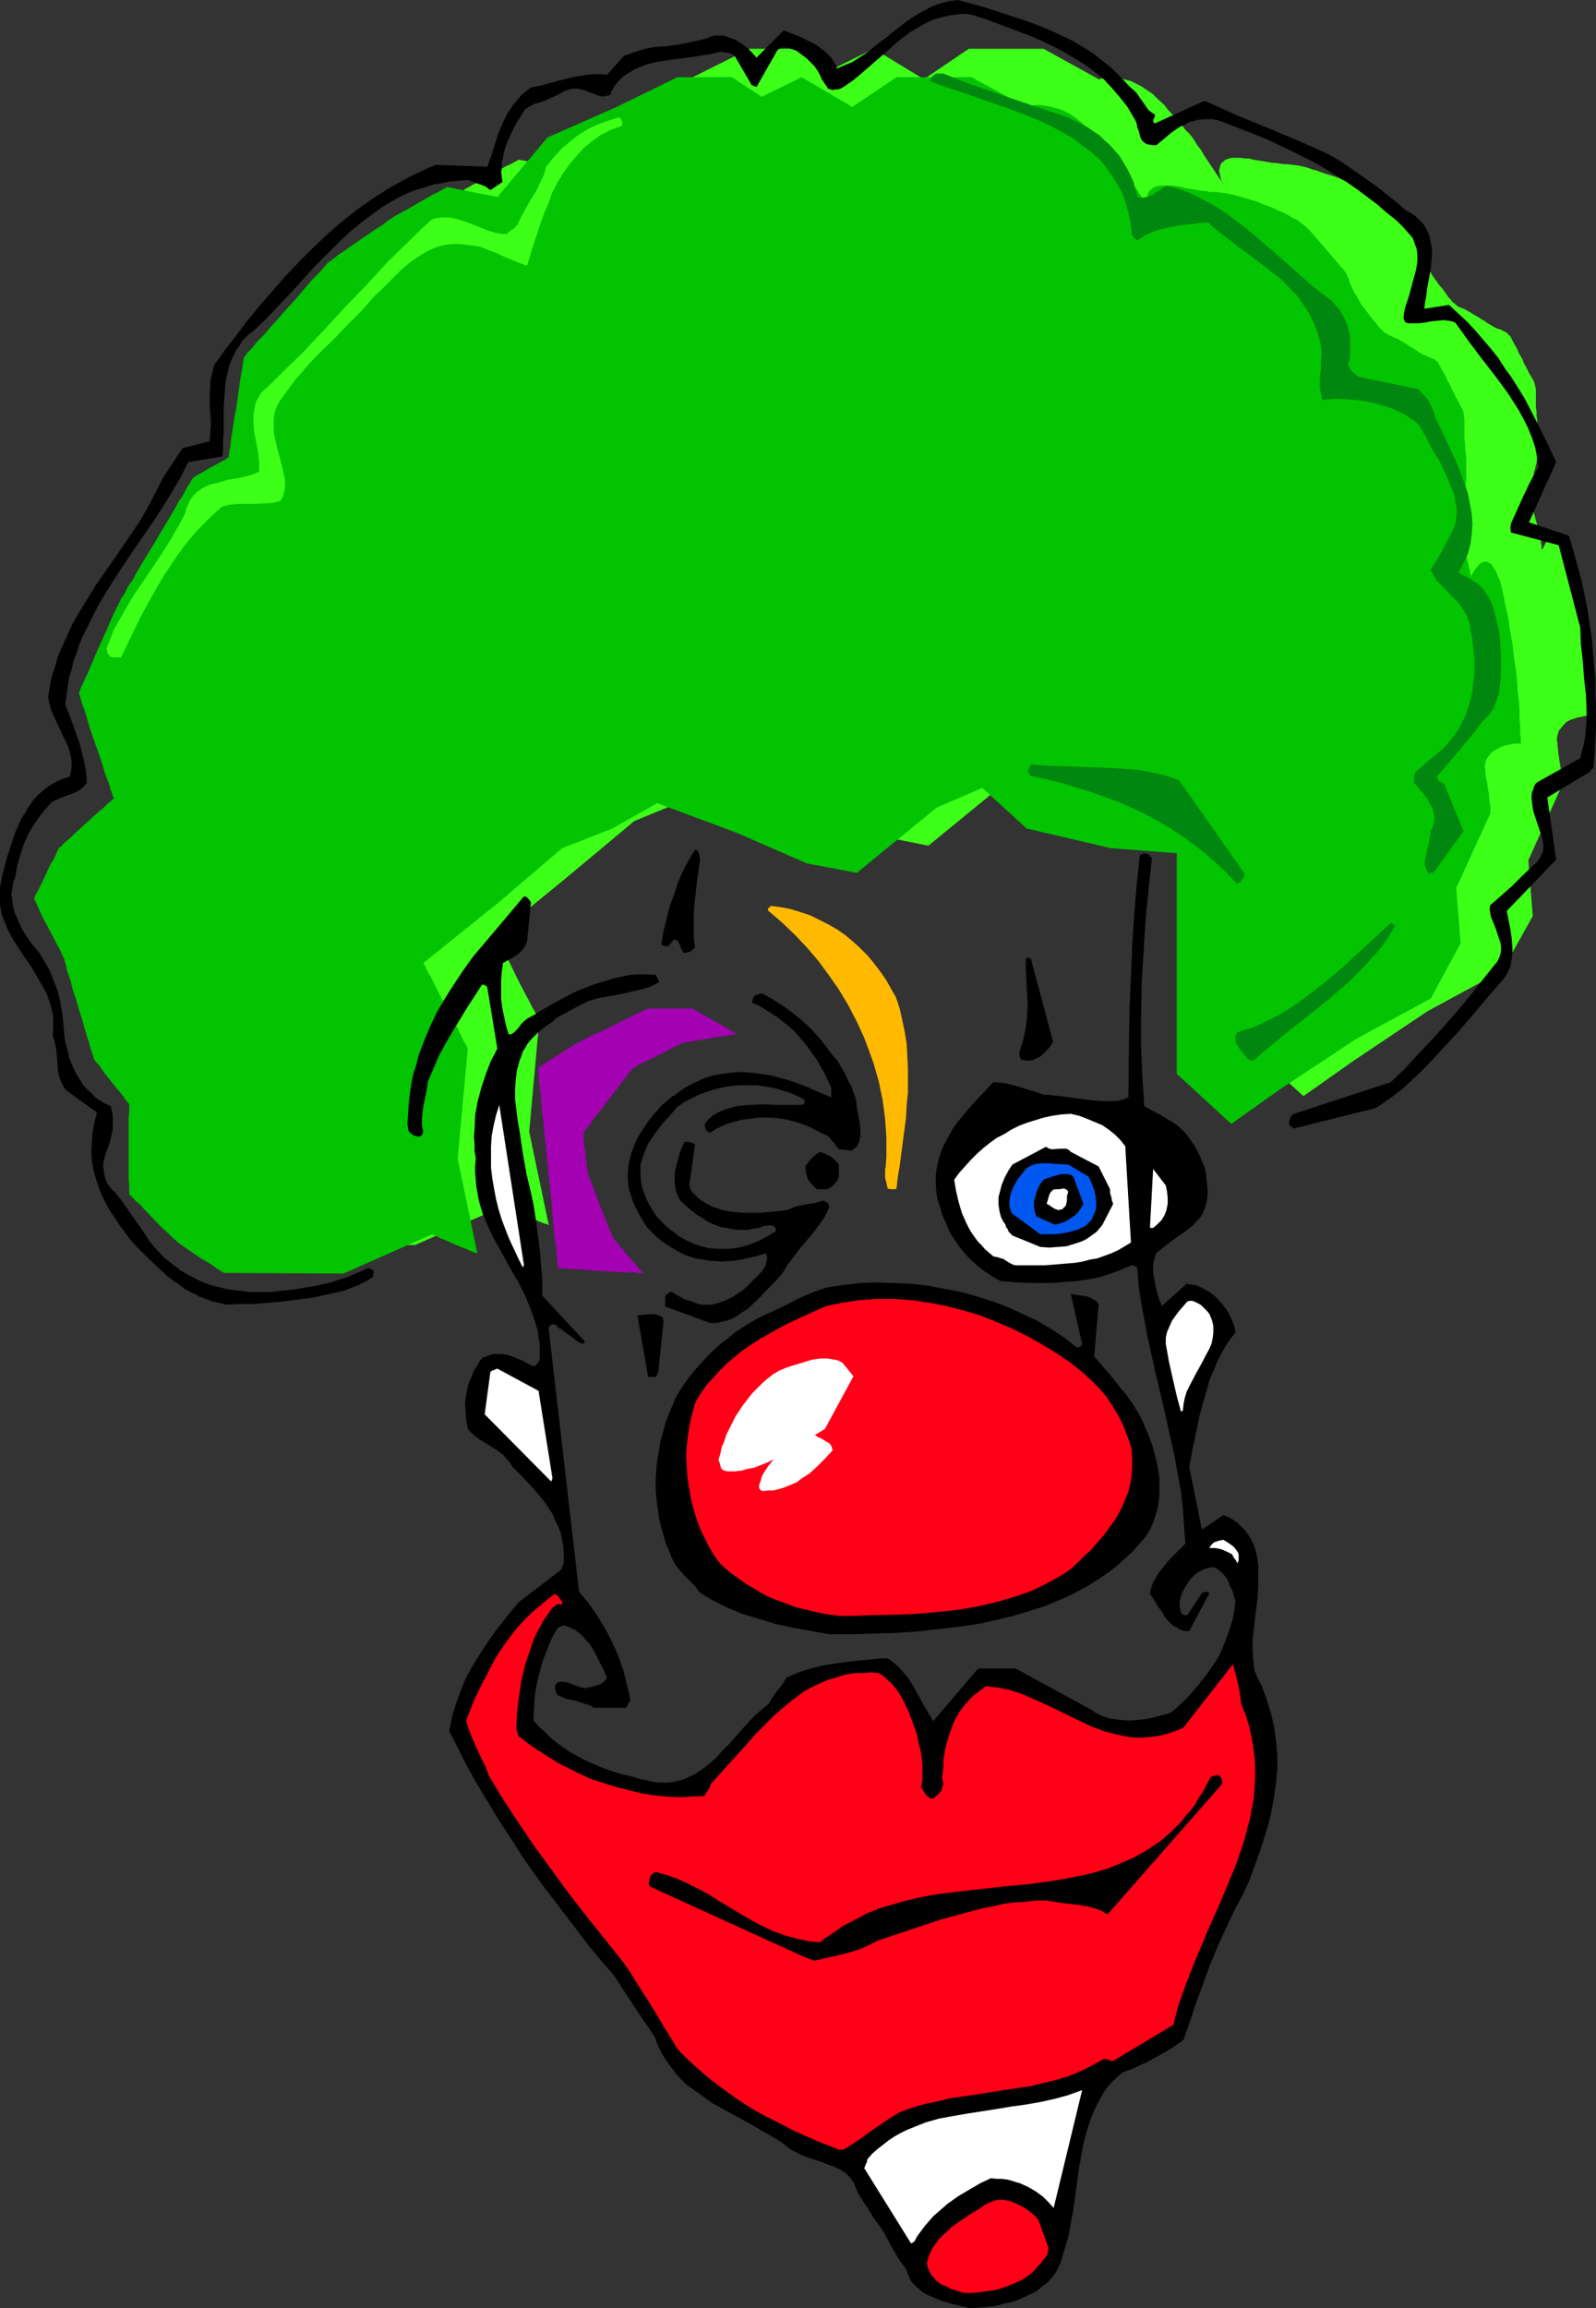 <?xml version="1.0" encoding="UTF-8" standalone="no"?>
<svg
   version="1.0"
   width="107.677mm"
   height="155.668mm"
   id="svg33"
   sodipodi:docname="Clown Face 09.wmf"
   xmlns:inkscape="http://www.inkscape.org/namespaces/inkscape"
   xmlns:sodipodi="http://sodipodi.sourceforge.net/DTD/sodipodi-0.dtd"
   xmlns="http://www.w3.org/2000/svg"
   xmlns:svg="http://www.w3.org/2000/svg">
  <rect width="100%" height="100%" fill="#333333" stroke="none"/>
  <sodipodi:namedview
     id="namedview33"
     pagecolor="#ffffff"
     bordercolor="#000000"
     borderopacity="0.25"
     inkscape:showpageshadow="2"
     inkscape:pageopacity="0.0"
     inkscape:pagecheckerboard="0"
     inkscape:deskcolor="#d1d1d1"
     inkscape:document-units="mm" />
  <defs
     id="defs1">
    <pattern
       id="WMFhbasepattern"
       patternUnits="userSpaceOnUse"
       width="6"
       height="6"
       x="0"
       y="0" />
  </defs>
  <path
     style="fill:#3dff17;fill-opacity:1;fill-rule:evenodd;stroke:none"
     d="m 128.601,307.346 -22.78,10.019 -30.373,-0.162 H 75.287 v 0 l -0.485,-0.323 -0.485,-0.323 -0.808,-0.485 -0.969,-0.485 -0.969,-0.646 -2.1,-1.293 -2.1,-1.454 -0.969,-0.646 -0.808,-0.485 -0.808,-0.485 -0.485,-0.485 -0.323,-0.162 -0.162,-0.162 v 0 0 l -0.162,-0.162 -0.162,-0.162 -0.162,-0.162 -0.646,-0.646 -0.808,-0.808 -0.969,-0.97 -1.131,-0.97 -4.524,-4.686 -1.131,-0.97 -0.969,-0.97 -0.646,-0.808 -0.646,-0.646 -0.323,-0.323 -0.162,-0.162 v 0 0 -0.323 l -0.162,-0.323 v -21.815 l 0.162,-0.323 v -0.162 l -0.162,-0.162 -0.323,-0.323 -0.485,-0.646 -0.485,-0.646 -0.808,-0.97 -0.808,-0.97 -1.454,-2.101 -1.777,-2.262 -0.646,-0.808 -0.646,-0.97 -0.646,-0.808 -0.485,-0.485 -0.162,-0.485 h -0.162 v 0 -0.162 -0.162 l -0.162,-0.323 -0.162,-0.485 -0.162,-0.646 -0.323,-0.646 -0.162,-0.808 -0.323,-0.808 -0.646,-1.939 -0.646,-2.101 -0.646,-2.424 -0.646,-2.262 -0.808,-2.424 -0.646,-2.262 -0.646,-2.262 -0.646,-1.778 -0.162,-0.97 -0.323,-0.808 -0.162,-0.646 -0.162,-0.646 -0.162,-0.323 v -0.485 l -0.162,-0.162 v 0 -0.162 0 l -0.162,-0.323 -0.162,-0.162 -0.485,-0.808 -0.485,-0.97 -0.485,-1.131 -0.646,-1.293 -1.454,-2.747 -1.292,-2.909 -0.646,-1.293 -0.485,-1.131 -0.485,-0.97 -0.323,-0.808 -0.162,-0.162 -0.162,-0.323 v 0 -0.162 0 -0.162 l 0.162,-0.323 0.323,-0.646 0.485,-0.808 0.323,-0.97 0.646,-0.97 1.131,-2.424 1.131,-2.262 0.485,-1.131 0.485,-0.97 0.485,-0.808 0.323,-0.646 0.162,-0.323 v -0.162 h 0.162 v 0 -0.162 l 0.323,-0.162 0.162,-0.162 0.646,-0.646 0.969,-0.808 0.969,-1.131 1.292,-0.97 2.423,-2.424 2.747,-2.262 1.131,-1.131 1.131,-0.97 0.808,-0.808 0.808,-0.646 0.162,-0.323 0.323,-0.162 v 0 l 0.162,-0.162 h -0.162 v -0.323 l -0.162,-0.323 -0.162,-0.485 -0.162,-0.485 -0.323,-0.808 -0.162,-0.808 -0.323,-0.808 -0.808,-2.101 -0.646,-2.262 -0.808,-2.424 -0.969,-2.424 -0.808,-2.585 -0.808,-2.424 -0.808,-2.262 -0.646,-2.101 -0.323,-0.808 -0.162,-0.808 -0.162,-0.646 -0.162,-0.646 -0.162,-0.485 -0.162,-0.323 -0.162,-0.323 v 0 -0.162 l 0.162,-0.162 0.162,-0.323 0.162,-0.323 0.162,-0.646 0.323,-0.646 0.162,-0.646 0.323,-0.808 0.808,-1.616 0.808,-1.939 0.969,-2.101 0.969,-2.262 1.939,-4.201 0.808,-1.939 0.808,-1.778 0.323,-0.646 0.323,-0.808 0.162,-0.485 0.323,-0.646 0.162,-0.323 0.162,-0.323 0.162,-0.162 v -0.162 0 l 0.162,-0.323 0.323,-0.485 0.323,-0.485 0.323,-0.808 0.646,-0.808 0.485,-0.97 0.646,-1.131 0.646,-1.131 0.808,-1.131 1.616,-2.747 1.616,-2.909 1.939,-2.909 1.777,-3.07 1.777,-2.909 1.454,-2.747 0.808,-1.131 0.646,-1.293 0.808,-0.97 0.485,-0.97 0.485,-0.808 0.485,-0.808 0.323,-0.485 0.323,-0.485 0.162,-0.323 h 0.162 v -0.162 l 0.323,-0.162 0.323,-0.162 0.646,-0.323 0.646,-0.485 0.646,-0.323 1.616,-0.97 1.777,-0.97 0.808,-0.485 0.646,-0.323 0.646,-0.323 0.485,-0.323 0.162,-0.162 h 0.162 v -0.162 l 0.162,-0.485 v -0.485 -0.485 l 0.162,-0.646 0.162,-0.808 V 105.519 l 0.323,-1.939 0.323,-2.101 0.323,-2.262 0.323,-2.424 0.646,-4.686 0.323,-2.262 0.323,-1.939 0.162,-0.808 v -0.808 l 0.162,-0.646 0.162,-0.646 v -0.485 l 0.162,-0.323 v -0.162 -0.162 0 l 0.162,-0.162 0.323,-0.323 0.323,-0.485 0.485,-0.646 0.646,-0.646 0.646,-0.646 0.808,-0.808 0.646,-0.97 0.969,-0.808 1.777,-2.101 1.939,-2.101 2.1,-2.262 1.939,-2.262 1.939,-2.262 1.939,-1.939 0.808,-0.97 0.808,-0.97 0.646,-0.808 0.808,-0.646 0.485,-0.646 0.485,-0.485 0.485,-0.485 0.162,-0.323 0.323,-0.162 v -0.162 0 h 0.162 l 0.162,-0.162 0.323,-0.323 0.323,-0.162 0.485,-0.323 1.131,-0.808 1.131,-0.97 1.454,-0.97 6.139,-4.201 1.292,-0.97 1.292,-0.97 1.131,-0.646 0.485,-0.323 0.323,-0.323 0.323,-0.162 0.162,-0.162 0.162,-0.162 h 0.162 v -0.162 h 0.323 l 0.162,-0.162 0.646,-0.323 0.808,-0.485 1.131,-0.485 1.131,-0.646 5.008,-2.909 1.131,-0.646 1.131,-0.485 0.808,-0.485 0.646,-0.323 0.323,-0.162 0.162,-0.162 h 0.162 v 0 l 12.763,2.424 12.763,-15.351 17.771,-7.595 15.51,-7.756 h 13.733 l 7.755,5.009 10.178,-5.009 12.763,7.756 11.471,-7.756 h 19.064 l 14.056,7.756 v 0 h 0.323 l 0.323,-0.162 0.646,-0.162 h 0.646 0.808 l 0.808,-0.162 1.131,0.162 1.131,0.162 1.131,0.323 1.292,0.323 1.292,0.646 1.292,0.646 1.454,0.97 1.454,0.97 1.454,1.454 1.454,1.293 1.131,1.454 1.292,1.293 1.131,1.293 0.969,1.131 0.969,1.293 0.969,0.97 0.808,0.97 0.646,0.97 0.485,0.808 0.485,0.646 0.485,0.646 0.323,0.485 0.162,0.323 0.162,0.162 v 0.162 l 5.17,7.756 -0.162,-0.162 -0.162,-0.162 -0.162,-0.485 -0.162,-0.485 -0.162,-0.646 -0.162,-0.808 -0.162,-0.646 0.162,-0.808 0.162,-0.646 0.323,-0.646 0.646,-0.485 0.323,-0.323 0.485,-0.162 0.485,-0.162 0.646,-0.162 h 0.646 1.616 l 0.969,0.162 h 1.131 l 1.131,0.323 1.131,0.162 0.969,0.162 0.969,0.162 0.969,0.162 0.808,0.162 h 0.646 l 1.292,0.162 0.969,0.162 h 0.808 l 1.454,0.162 1.292,0.162 0.808,0.162 0.808,0.162 1.131,0.323 1.292,0.485 0.808,0.162 0.808,0.323 0.969,0.323 0.969,0.323 2.1,0.646 1.939,0.808 1.616,0.646 1.454,0.646 1.292,0.646 1.131,0.646 0.969,0.646 0.969,0.485 0.646,0.485 0.646,0.485 0.485,0.485 0.323,0.323 0.162,0.323 0.323,0.162 v 0.162 0 l 9.047,10.18 v 0.162 0.162 l 0.162,0.162 v 0.485 l 0.162,0.485 0.323,0.485 0.162,0.646 0.323,0.808 0.485,0.808 0.323,0.808 0.646,0.97 0.485,0.97 0.646,1.131 0.808,1.131 0.808,1.131 0.969,1.131 0.808,1.131 0.646,0.97 0.646,0.646 0.485,0.646 0.485,0.323 0.323,0.323 0.646,0.485 0.485,0.162 0.323,0.162 0.485,0.162 0.646,0.323 0.808,0.485 0.808,0.485 1.131,0.646 1.292,0.808 0.808,0.485 0.646,0.485 1.131,0.646 0.808,0.485 0.808,0.323 0.646,0.162 0.485,0.323 0.808,0.323 0.323,0.323 0.323,0.323 0.485,0.485 0.323,0.646 0.485,0.97 0.646,1.131 0.323,0.646 0.323,0.808 0.485,0.808 0.485,0.808 0.323,0.97 0.485,0.808 0.323,0.646 0.323,0.646 0.323,0.646 0.323,0.485 0.485,0.808 0.323,0.646 0.162,0.485 0.162,0.808 0.162,0.485 v 1.293 0.97 1.131 0.646 0.808 l 0.162,0.97 v 0.97 l 0.162,1.131 v 1.293 l 0.162,1.293 v 1.131 2.262 1.778 l -0.162,1.778 -0.162,1.454 -0.323,1.293 -0.323,1.131 -0.162,1.131 -0.485,1.939 -0.323,0.97 v 0.808 1.131 1.131 l 0.323,1.131 0.323,1.454 0.485,1.293 0.323,1.293 0.323,1.131 0.162,0.97 0.323,0.97 0.162,0.808 0.162,0.808 0.162,0.646 v 0.646 l 0.162,0.323 v 0.485 0.323 l 0.162,0.323 v 0.162 -0.162 l 0.162,-0.323 0.323,-0.646 0.323,-0.646 0.485,-0.646 0.485,-0.646 0.646,-0.485 0.646,-0.485 0.646,-0.162 0.646,0.162 0.485,0.162 0.323,0.323 0.323,0.323 0.323,0.485 0.485,0.646 0.323,0.808 0.485,0.808 0.323,0.97 0.323,1.293 0.485,1.293 0.323,1.616 0.323,1.616 0.808,3.555 0.485,3.555 0.646,3.393 0.323,3.232 0.485,3.07 0.323,2.909 0.162,2.747 0.323,2.585 0.162,2.424 v 2.101 l 0.162,1.778 v 1.616 0.485 l 0.162,0.646 v 1.616 h -0.485 l -0.485,0.162 h -0.646 l -0.808,0.162 -0.808,0.162 -0.808,0.162 -0.969,0.323 -0.969,0.323 -0.808,0.485 -0.646,0.646 -0.646,0.808 -0.646,0.808 -0.323,1.131 -0.162,1.131 0.162,0.646 v 0.646 l 0.162,1.454 0.162,1.293 0.162,1.131 0.162,0.97 0.162,0.97 0.162,0.808 v 0.808 0.646 l 0.162,0.646 v 0.485 0.323 0.323 0.485 l -8.563,19.068 1.131,14.22 -7.755,13.897 -19.064,10.342 -19.064,12.766 -12.602,8.888 -14.056,-12.766 v -56.234 l -16.641,-1.131 -21.487,-5.171 -11.632,-10.18 -11.471,5.009 -20.356,16.644 -12.763,-2.585 -17.61,-7.595 -20.356,-7.756 -11.632,6.464 -12.602,5.171 -16.641,13.897 -18.741,15.351 v 0 l 0.162,0.323 v 0.162 l 0.323,0.485 0.485,0.97 0.323,0.808 0.323,0.646 0.969,1.616 0.969,1.778 1.939,4.04 2.1,4.04 0.969,1.778 0.808,1.616 0.485,0.808 0.323,0.646 0.323,0.485 0.162,0.485 0.323,0.485 0.162,0.162 v 0.323 0 l -2.585,28.278 5.008,23.915 -0.162,-0.162 -0.323,-0.162 -0.646,-0.162 -0.808,-0.323 -0.808,-0.323 -1.131,-0.485 -4.362,-1.778 -0.969,-0.485 -0.808,-0.323 -0.646,-0.323 -0.485,-0.323 -0.162,-0.162 z"
     id="path1" />
  <path
     style="fill:#02c400;fill-opacity:1;fill-rule:evenodd;stroke:none"
     d="m 110.183,314.618 -22.618,10.019 -30.373,-0.162 h -0.162 v -0.162 l -0.485,-0.162 -0.485,-0.323 -0.808,-0.485 -0.808,-0.646 -0.969,-0.646 -2.262,-1.293 -2.1,-1.454 -0.969,-0.646 -0.969,-0.646 -0.646,-0.485 -0.485,-0.323 -0.485,-0.323 v 0 -0.162 h -0.162 v 0 l -0.162,-0.162 -0.323,-0.323 -0.646,-0.485 -0.808,-0.808 -0.969,-0.97 -1.131,-0.97 -4.524,-4.686 -0.969,-1.131 -0.969,-0.808 -0.808,-0.808 -0.646,-0.646 -0.162,-0.162 -0.162,-0.162 -0.162,-0.162 v 0 -0.162 -0.162 -1.939 l -0.162,-1.454 v -15.836 l 0.162,-1.454 v -1.778 -0.162 -0.162 H 32.796 l -0.323,-0.485 -0.485,-0.485 -0.485,-0.808 -0.646,-0.808 -0.808,-0.97 -3.393,-4.201 -0.646,-0.97 -0.646,-0.97 -0.646,-0.646 -0.485,-0.646 -0.162,-0.323 h -0.162 v -0.162 0 -0.162 l -0.162,-0.485 -0.162,-0.485 -0.162,-0.485 -0.162,-0.646 -0.323,-0.808 -0.162,-0.808 -0.646,-1.939 -0.646,-2.262 -0.646,-2.262 -0.808,-2.424 -0.646,-2.424 -0.808,-2.262 -0.485,-2.101 -0.646,-1.939 -0.323,-0.808 -0.162,-0.808 -0.162,-0.808 -0.162,-0.485 -0.162,-0.485 v -0.323 l -0.162,-0.323 v 0 0 -0.162 l -0.162,-0.162 -0.162,-0.323 -0.323,-0.808 -0.485,-0.97 -0.646,-1.131 -0.646,-1.293 -1.454,-2.747 -1.454,-2.747 -0.646,-1.293 -0.485,-1.131 -0.485,-1.131 -0.323,-0.646 -0.162,-0.323 -0.162,-0.162 v -0.162 0 -0.162 0 l 0.162,-0.485 0.323,-0.646 0.485,-0.808 0.485,-0.97 0.485,-0.97 1.131,-2.424 1.131,-2.424 0.646,-0.97 0.485,-0.97 0.323,-0.808 0.323,-0.646 0.162,-0.485 h 0.162 v -0.162 0 l 0.162,-0.162 0.162,-0.162 0.323,-0.162 0.485,-0.646 0.969,-0.808 1.131,-0.97 1.131,-1.131 5.17,-4.686 1.131,-0.97 1.131,-0.97 0.808,-0.808 0.808,-0.646 0.323,-0.323 0.162,-0.162 h 0.162 v -0.162 0 l -0.162,-0.162 -0.162,-0.323 -0.162,-0.646 -0.162,-0.485 -0.323,-0.808 -0.162,-0.808 -0.323,-0.808 -0.808,-2.101 -0.646,-2.262 -0.808,-2.424 -1.777,-5.009 -0.808,-2.424 -0.646,-2.262 -0.646,-2.101 -0.646,-1.616 -0.162,-0.808 -0.162,-0.485 -0.162,-0.646 -0.162,-0.323 v -0.162 -0.162 0 -0.162 l 0.162,-0.323 0.162,-0.485 0.162,-0.485 0.323,-0.646 0.323,-0.646 0.323,-0.808 0.808,-1.616 0.808,-1.939 1.777,-4.201 1.939,-4.201 0.808,-1.939 0.808,-1.778 0.323,-0.808 0.323,-0.646 0.323,-0.646 0.162,-0.485 0.323,-0.323 0.162,-0.323 v -0.323 0 l 0.162,-0.162 0.162,-0.162 0.162,-0.485 0.323,-0.646 0.485,-0.646 0.485,-0.808 0.485,-1.131 0.646,-0.97 0.808,-1.131 0.646,-1.293 1.616,-2.747 1.777,-2.909 1.777,-2.909 1.777,-3.07 1.777,-2.909 1.616,-2.747 0.646,-1.293 0.808,-1.131 0.646,-1.131 0.485,-0.97 0.485,-0.808 0.485,-0.646 0.323,-0.646 0.323,-0.485 0.162,-0.162 0.162,-0.162 v 0 l 0.323,-0.162 0.323,-0.323 0.646,-0.323 0.646,-0.323 0.808,-0.485 1.616,-0.97 1.616,-0.808 0.808,-0.485 0.646,-0.323 0.646,-0.323 0.323,-0.323 0.323,-0.162 h 0.162 v -0.323 -0.323 l 0.162,-0.485 v -0.485 l 0.162,-0.808 0.162,-0.808 v -0.808 l 0.323,-1.939 0.323,-2.101 0.323,-2.262 0.485,-2.424 0.646,-4.686 0.323,-2.262 0.323,-1.939 0.162,-0.808 0.162,-0.808 v -0.646 l 0.162,-0.485 v -0.485 l 0.162,-0.485 v -0.162 0 l 0.162,-0.162 0.162,-0.162 0.162,-0.323 0.323,-0.485 0.485,-0.485 0.646,-0.646 0.646,-0.808 0.646,-0.808 0.808,-0.808 0.969,-0.97 1.777,-2.101 1.939,-2.101 1.939,-2.262 2.1,-2.262 1.939,-2.262 1.777,-2.101 0.808,-0.97 0.808,-0.808 0.808,-0.808 0.646,-0.646 0.485,-0.646 0.646,-0.646 0.323,-0.485 0.323,-0.323 0.162,-0.162 h 0.162 v -0.162 h 0.162 l 0.162,-0.162 0.323,-0.162 0.323,-0.323 0.485,-0.323 0.969,-0.808 1.292,-0.808 1.292,-0.97 3.07,-2.101 3.07,-2.101 1.454,-0.97 1.292,-0.808 0.969,-0.808 0.485,-0.323 0.485,-0.323 0.323,-0.162 0.162,-0.162 h 0.162 v -0.162 h 0.162 l 0.485,-0.323 0.646,-0.323 0.808,-0.485 0.969,-0.485 1.131,-0.646 5.008,-2.909 1.131,-0.646 1.131,-0.485 0.808,-0.485 0.808,-0.485 h 0.162 l 0.162,-0.162 0.162,-0.162 v 0 l 12.925,2.585 12.763,-15.19 17.61,-7.756 15.51,-7.595 h 13.894 l 7.593,5.009 10.178,-5.009 12.925,7.595 11.309,-7.595 h 19.064 l 14.056,7.595 h 0.162 l 0.162,-0.162 h 0.485 l 0.485,-0.162 0.646,-0.162 h 1.777 l 0.969,0.162 1.131,0.162 1.131,0.323 1.292,0.323 1.292,0.485 1.454,0.808 1.292,0.808 1.454,1.131 1.454,1.293 1.454,1.454 1.292,1.454 1.292,1.293 1.131,1.293 0.969,1.293 0.969,1.131 0.808,1.131 0.808,0.97 0.646,0.808 0.646,0.808 0.485,0.808 0.323,0.485 0.323,0.485 0.323,0.485 v 0.162 h 0.162 l 5.008,7.595 v 0 l -0.162,-0.323 -0.162,-0.485 -0.323,-0.485 -0.323,-1.293 -0.162,-0.646 0.162,-0.808 0.162,-0.646 0.323,-0.646 0.646,-0.485 0.323,-0.323 0.485,-0.162 0.485,-0.162 0.646,-0.162 h 0.808 0.646 0.808 0.969 l 1.131,0.162 1.131,0.162 1.131,0.323 1.131,0.162 0.969,0.162 0.808,0.162 0.808,0.162 h 0.646 l 1.292,0.162 0.485,0.162 h 0.485 0.808 0.808 l 0.646,0.162 1.454,0.162 0.646,0.162 0.969,0.162 1.131,0.323 1.292,0.323 0.808,0.323 0.808,0.162 0.969,0.323 1.131,0.323 1.939,0.808 1.777,0.646 1.777,0.808 1.454,0.646 1.292,0.646 0.969,0.646 1.131,0.485 0.808,0.646 0.646,0.485 0.646,0.485 0.485,0.485 0.323,0.323 0.323,0.162 0.162,0.323 v 0 l 0.162,0.162 8.886,10.342 v 0 l 0.162,0.162 v 0.323 l 0.162,0.323 0.162,0.485 0.323,0.485 0.162,0.808 0.323,0.646 0.323,0.808 0.485,0.97 0.646,0.97 0.485,0.97 0.646,1.131 0.808,0.97 0.808,1.131 0.969,1.293 0.808,0.97 0.808,0.97 0.485,0.646 0.485,0.485 0.485,0.485 0.323,0.323 0.646,0.323 0.808,0.485 0.485,0.162 0.646,0.323 0.808,0.323 0.808,0.485 1.131,0.646 1.454,0.97 0.646,0.323 0.646,0.485 0.969,0.646 0.969,0.485 0.808,0.323 0.646,0.323 0.485,0.162 0.808,0.323 0.323,0.323 0.485,0.323 0.323,0.646 0.323,0.646 0.485,0.808 0.646,1.131 0.323,0.646 0.323,0.808 0.485,0.808 0.485,0.97 0.323,0.808 0.485,0.808 0.323,0.808 0.323,0.485 0.323,0.646 0.323,0.485 0.323,0.808 0.323,0.646 0.323,0.485 0.162,0.808 v 0.485 l 0.162,0.646 v 2.909 0.646 0.808 0.97 l 0.162,0.97 v 1.293 l 0.162,1.131 0.162,1.293 v 1.131 1.131 1.131 1.939 l -0.162,1.616 -0.162,1.454 -0.323,1.293 -0.323,1.293 -0.162,0.97 -0.646,1.939 -0.162,0.97 -0.162,0.97 v 0.97 l 0.162,1.131 0.162,1.131 0.323,1.293 0.485,1.454 0.485,1.293 0.323,1.131 0.162,0.97 0.323,0.97 0.162,0.808 0.162,0.808 0.162,0.646 0.162,0.485 v 0.485 l 0.162,0.323 v 0.323 0.485 0 -0.162 l 0.162,-0.323 0.323,-0.485 0.323,-0.646 0.485,-0.646 0.485,-0.646 0.646,-0.646 0.485,-0.323 0.808,-0.162 h 0.323 l 0.323,0.162 0.323,0.162 0.485,0.323 0.323,0.323 0.323,0.646 0.485,0.646 0.323,0.646 0.323,0.97 0.485,0.97 0.323,1.131 0.323,1.454 0.323,1.454 0.323,1.778 0.808,3.555 0.485,3.393 0.646,3.393 0.323,3.232 0.485,3.07 0.323,2.909 0.162,2.747 0.323,2.585 0.162,2.424 v 2.101 l 0.162,1.778 v 1.616 0.646 l 0.162,0.485 v 1.778 h -0.485 -0.485 -0.646 l -0.808,0.162 -0.808,0.162 -0.808,0.162 -0.969,0.323 -0.808,0.485 -0.969,0.485 -0.646,0.485 -0.646,0.808 -0.646,0.808 -0.323,1.131 -0.162,0.97 0.162,0.646 v 0.808 l 0.162,1.293 0.323,1.293 0.162,1.293 0.162,0.97 0.162,0.97 v 0.808 l 0.162,0.808 v 0.646 l 0.162,0.485 v 0.485 0.485 0.162 0.646 l -8.724,19.068 1.131,14.058 -7.593,14.058 -19.064,10.342 -19.064,12.604 -12.763,9.049 -13.894,-12.766 v -56.234 l -16.802,-1.293 -21.487,-5.009 -11.309,-10.342 -11.632,5.009 -20.356,16.644 -12.763,-2.424 -17.771,-7.756 -20.356,-7.595 -11.471,6.464 -12.763,5.009 -16.479,14.058 -18.902,15.19 v 0.162 l 0.162,0.162 0.162,0.323 0.162,0.323 0.485,1.131 0.808,1.293 0.808,1.616 0.969,1.939 2.1,4.04 2.1,3.878 0.969,1.778 0.808,1.778 0.323,0.646 0.323,0.646 0.323,0.646 0.323,0.485 0.162,0.323 0.162,0.323 v 0.162 h 0.162 l -2.585,28.278 5.008,24.077 v 0 h -0.162 l -0.323,-0.162 -0.646,-0.162 -0.808,-0.323 -0.969,-0.485 -0.969,-0.323 -2.262,-0.97 -2.1,-0.97 -0.969,-0.323 -0.969,-0.485 -0.646,-0.323 -0.485,-0.162 -0.162,-0.162 z"
     id="path2" />
  <path
     style="fill:#000000;fill-opacity:1;fill-rule:evenodd;stroke:none"
     d="m 247.185,588.353 3.07,-0.162 3.231,-0.323 3.07,-0.808 1.616,-0.323 1.454,-0.485 1.454,-0.646 1.292,-0.646 1.454,-0.646 1.131,-0.808 1.131,-0.97 1.131,-0.808 0.969,-1.131 0.808,-0.97 0.808,-1.454 0.646,-1.454 0.969,-3.232 0.969,-3.232 0.646,-3.393 0.646,-3.555 0.485,-3.555 0.485,-3.555 0.485,-3.555 0.646,-3.555 0.646,-3.393 0.969,-3.393 1.131,-3.232 0.646,-1.454 0.808,-1.616 0.808,-1.454 0.808,-1.454 0.969,-1.293 1.131,-1.293 1.292,-1.131 1.292,-1.131 2.262,-0.808 2.1,-0.97 2.1,-0.97 1.777,-0.97 3.716,-2.101 3.554,-2.424 1.616,-4.686 1.616,-4.848 1.777,-4.848 1.777,-4.848 1.939,-4.686 2.1,-4.525 2.1,-4.525 2.262,-4.201 1.616,-3.555 1.292,-3.555 1.292,-3.555 1.131,-3.555 1.131,-3.555 0.808,-3.555 0.646,-3.555 0.485,-3.555 0.323,-3.393 v -3.555 l -0.323,-3.555 -0.485,-3.717 -0.808,-3.393 -1.131,-3.717 -0.646,-1.778 -0.646,-1.778 -0.969,-1.778 -0.808,-1.939 -0.323,-2.585 -0.162,-2.585 v -2.747 l 0.323,-2.747 0.646,-5.494 0.323,-2.747 0.162,-2.747 v -2.585 -2.585 l -0.162,-1.131 -0.162,-1.131 -0.323,-1.293 -0.323,-1.131 -0.485,-1.131 -0.485,-0.97 -0.646,-0.97 -0.808,-1.131 -0.808,-0.808 -0.969,-0.97 -1.131,-0.808 -1.292,-0.808 h -0.162 l -0.323,-0.162 -0.808,-0.323 -5.493,3.717 -3.231,-15.998 0.808,-4.363 0.485,-2.262 0.485,-2.262 0.969,-4.686 1.292,-4.525 0.646,-2.262 0.646,-2.262 0.969,-2.101 0.808,-2.101 1.131,-2.101 0.969,-1.778 1.292,-1.939 1.292,-1.616 -0.162,-1.131 -0.323,-0.97 -0.808,-1.939 -0.969,-1.778 -1.292,-1.616 -1.454,-1.616 -1.616,-1.293 -1.777,-0.97 -1.777,-0.808 h -0.646 l -0.646,-0.162 h -0.485 l -0.323,-0.323 -6.462,5.817 -0.646,-1.454 -0.485,-1.616 -0.485,-1.778 -0.323,-1.778 -0.323,-1.939 v -1.778 l 0.162,-0.808 0.162,-0.808 0.162,-0.646 0.323,-0.808 1.939,-1.616 1.939,-1.454 4.039,-2.909 1.777,-1.454 0.646,-0.808 0.808,-0.808 0.646,-0.97 0.485,-1.131 0.323,-1.131 0.323,-1.131 0.162,-1.454 v -1.454 l -0.162,-1.454 -0.162,-1.454 -0.162,-1.293 -0.323,-1.454 -0.485,-1.131 -0.485,-1.293 -1.131,-2.262 -1.454,-2.262 -1.454,-1.939 -1.777,-1.616 -1.131,-0.808 -1.131,-0.646 -2.1,-1.293 -2.1,-1.131 -2.1,-1.131 -0.485,-7.756 -0.323,-7.756 v -7.918 l 0.162,-8.08 0.485,-7.918 0.485,-7.918 0.808,-8.08 0.808,-7.918 -0.485,-0.323 -0.323,-0.485 -0.485,-0.162 -0.646,-0.162 -0.323,0.162 v 0 h -0.162 l -0.162,0.162 h -0.162 l -0.323,0.162 -0.808,7.756 -0.646,7.756 -0.485,7.756 -0.323,7.595 -0.323,7.756 -0.162,7.595 -0.162,15.513 -1.131,0.485 -1.131,0.323 -1.131,0.162 h -1.292 -1.454 -1.292 l -2.908,-0.323 -5.978,-0.808 -2.747,-0.323 -1.292,-0.162 h -1.292 l -1.777,-0.646 -1.616,-0.485 -3.07,-0.97 -3.07,-0.808 -1.616,-0.162 -1.616,-0.162 -2.747,2.909 -2.747,2.909 -2.585,3.07 -1.292,1.616 -1.131,1.616 -0.969,1.778 -0.969,1.778 -0.808,1.778 -0.646,1.939 -0.485,2.101 -0.323,2.101 v 2.262 l 0.162,2.424 0.323,1.778 0.646,1.939 0.485,1.778 0.808,1.778 0.646,1.616 0.808,1.616 0.969,1.454 0.969,1.454 1.131,1.454 1.131,1.293 1.292,1.293 1.292,1.131 1.454,1.131 1.454,0.97 1.454,0.97 1.616,0.808 4.201,0.323 4.362,0.162 h 4.201 l 4.362,-0.323 2.1,-0.162 2.1,-0.323 2.1,-0.323 2.1,-0.485 1.939,-0.646 1.939,-0.646 1.939,-0.808 1.939,-0.808 h 0.323 l 0.485,0.162 0.323,0.162 0.323,0.323 0.323,4.363 0.646,4.363 0.808,4.363 0.808,4.363 1.939,8.726 2.1,8.888 1.939,8.726 0.969,4.363 0.808,4.525 0.808,4.363 0.485,4.363 0.323,4.525 0.323,4.363 -2.908,2.909 -1.454,1.454 -1.131,1.454 -1.292,1.616 -0.969,1.616 -0.485,0.808 -0.323,0.97 -0.323,0.97 -0.162,0.97 0.969,1.454 0.969,1.616 1.131,1.616 0.969,1.616 1.292,1.293 0.646,0.646 0.808,0.323 0.646,0.485 0.808,0.323 0.808,0.162 h 0.969 l 5.17,-9.695 -0.323,-0.162 -0.485,-0.162 -0.646,0.162 -0.485,0.162 -3.716,5.656 h -0.485 l -0.485,-0.162 -0.323,-0.162 -0.323,-0.323 -0.323,-1.454 v -1.454 l 0.323,-1.293 0.485,-1.293 0.646,-1.131 0.808,-1.293 0.808,-0.97 0.969,-0.97 1.292,-0.808 1.131,-0.485 1.131,-0.323 1.131,-0.162 1.131,0.646 0.969,0.808 0.808,0.97 0.646,0.97 0.485,1.293 0.646,1.293 0.808,2.747 -0.323,2.262 -0.323,2.101 -0.646,2.101 -0.646,1.939 -0.646,1.778 -0.808,1.939 -0.808,1.778 -0.969,1.616 -1.131,1.616 -1.131,1.616 -1.292,1.616 -1.131,1.454 -2.747,3.07 -3.07,2.909 -0.485,0.323 -0.485,0.323 h -0.485 v 0.162 l -2.423,0.646 -2.585,0.646 -2.423,0.323 -2.585,0.162 -2.423,-0.162 -1.131,-0.162 -1.292,-0.162 -1.131,-0.323 -1.131,-0.485 -1.131,-0.485 -1.131,-0.808 -19.549,-10.665 h -9.532 l -11.471,13.412 -1.292,-2.101 -1.292,-2.262 -2.423,-4.363 -1.292,-2.101 -1.616,-1.939 -0.808,-0.97 -0.969,-0.808 -0.969,-0.808 -0.969,-0.646 h -1.616 l -1.616,0.162 -3.231,0.323 -3.231,0.323 -3.393,0.485 -3.231,0.485 -3.231,0.808 -3.07,0.97 -1.616,0.646 -1.454,0.646 -1.292,1.939 -0.646,0.808 -0.646,0.808 -1.131,1.616 -0.969,1.616 -1.616,1.293 -1.777,1.616 -1.616,1.616 -1.616,1.778 -3.231,3.717 -1.777,1.778 -1.616,1.778 -1.777,1.616 -1.939,1.454 -1.939,1.293 -2.1,0.97 -1.131,0.485 -0.969,0.162 -1.131,0.323 -1.292,0.162 h -1.131 -1.292 l -1.292,-0.162 -1.454,-0.323 -2.262,-0.485 -2.1,-0.646 -2.262,-0.485 -2.1,-0.646 -1.939,-0.646 -1.939,-0.808 -1.939,-0.808 -1.777,-0.808 -1.777,-0.97 -1.777,-0.97 -1.616,-1.131 -1.616,-1.131 -1.616,-1.293 -1.454,-1.454 -1.616,-1.454 -1.454,-1.616 0.162,-3.07 0.162,-3.07 0.485,-3.07 0.808,-3.232 0.808,-2.909 1.131,-2.909 1.131,-2.747 1.454,-2.585 0.323,-0.162 0.323,-0.162 0.969,-0.323 1.131,0.323 0.969,0.485 0.969,0.485 0.808,0.646 0.808,0.646 0.646,0.808 1.454,1.616 1.131,1.939 0.969,1.939 1.131,2.262 0.969,2.101 -0.323,0.646 -0.485,0.485 -0.646,0.485 -0.808,0.323 -1.616,0.485 -0.808,0.162 -0.969,0.162 -0.808,-0.162 -0.969,-0.323 -0.969,-0.323 -0.808,-0.323 -0.808,-0.323 -0.969,-0.162 h -0.808 l -0.808,0.162 v 0 l -0.323,0.323 -0.162,0.323 -0.162,0.323 v 0.485 l 0.162,0.646 0.162,0.646 0.323,0.485 1.131,0.485 1.131,0.485 2.423,0.485 2.423,0.808 1.131,0.323 1.131,0.646 h 2.262 2.1 1.777 1.939 l 0.323,-0.485 0.162,-0.323 0.162,-0.485 0.485,-0.323 -0.323,-1.939 -0.485,-1.939 -0.485,-2.101 -0.485,-1.939 -0.646,-1.778 -0.646,-1.939 -1.616,-3.555 -1.777,-3.393 -1.939,-3.232 -2.262,-3.232 -2.423,-2.909 -7.755,-67.06 0.162,-0.485 0.162,-0.323 0.323,-0.162 0.323,-0.162 h 0.323 l 0.485,0.162 0.323,0.162 0.162,0.485 0.969,0.485 0.808,0.646 1.616,1.131 1.454,1.131 0.808,0.485 0.808,0.323 0.323,-0.323 0.162,-0.323 -10.824,-11.635 v -3.878 l -0.323,-3.878 -0.323,-3.878 -0.485,-3.878 -0.485,-3.717 -0.646,-4.04 -0.808,-3.717 -0.969,-4.04 -0.969,-5.494 -0.808,-5.494 -0.485,-2.747 -0.323,-2.585 -0.323,-2.747 v -2.585 l 0.162,-2.424 0.323,-2.424 0.323,-1.131 0.323,-1.293 0.485,-1.131 0.323,-1.131 0.646,-0.97 0.646,-1.131 0.808,-0.97 0.969,-0.97 0.969,-0.97 0.969,-0.808 1.292,-0.97 1.292,-0.808 0.969,-0.97 1.131,-0.646 2.423,-1.293 2.423,-1.293 2.262,-1.131 2.262,-0.646 2.423,-0.485 2.1,-0.323 2.262,-0.485 2.1,-0.485 2.262,-0.485 2.1,-0.646 2.1,-0.97 0.162,-0.162 0.162,-0.162 v -0.323 l -0.162,-0.323 -0.323,-0.485 -0.323,-0.646 -2.1,-0.162 h -2.262 l -2.262,0.162 -2.262,0.485 -2.1,0.485 -2.1,0.646 -2.262,0.646 -2.1,0.808 -2.1,0.808 -2.1,0.97 -3.877,2.101 -3.716,2.101 -1.777,1.131 -1.777,0.97 -0.808,0.646 -0.646,0.646 -0.485,0.646 -0.485,0.646 -0.485,0.485 -0.485,0.485 -0.485,0.323 -0.808,0.162 -0.646,-2.101 -0.485,-2.262 -0.485,-2.262 -0.323,-2.424 v -2.424 -2.262 l 0.162,-2.262 0.323,-2.262 0.646,-0.323 0.808,-0.485 0.969,-0.485 0.969,-0.646 0.808,-0.646 0.808,-0.808 0.646,-0.97 0.485,-1.131 0.969,-10.019 -0.646,-0.808 -0.485,-0.485 -0.646,-0.162 -5.17,6.14 -5.331,6.302 -2.585,3.07 -2.423,3.393 -2.262,3.393 -2.262,3.555 -2.1,3.555 -1.777,3.717 -1.616,3.878 -1.454,3.878 -0.485,2.101 -0.646,1.939 -0.485,2.101 -0.323,2.101 -0.323,2.262 -0.162,2.101 -0.162,2.262 -0.162,2.424 0.162,0.485 v 0.485 l 0.162,0.646 0.323,0.485 0.485,0.323 0.162,0.162 0.323,0.162 0.969,0.323 h 0.646 l 0.323,-0.323 0.323,-0.323 0.162,-0.646 -0.323,-1.616 v -1.616 l 0.162,-1.616 0.162,-1.454 0.646,-3.07 0.323,-1.616 0.162,-1.616 1.454,-3.393 1.454,-3.393 1.777,-3.232 1.777,-3.07 1.777,-2.909 1.777,-2.909 3.877,-5.979 0.646,0.162 0.323,0.162 0.323,0.323 2.585,15.674 -0.808,1.616 -0.808,1.454 -1.292,3.393 -1.131,3.393 -0.969,3.555 -0.646,3.555 -0.162,3.717 -0.162,1.778 0.162,1.778 v 1.939 l 0.323,1.778 -0.162,1.939 v 1.939 l 0.162,1.778 0.162,1.778 0.323,1.778 0.323,1.778 0.485,1.616 0.485,1.616 1.292,3.07 1.454,3.07 3.231,5.817 1.616,2.909 1.616,2.747 1.454,2.909 1.292,3.07 1.131,3.07 0.485,1.616 0.485,1.616 0.162,1.616 0.323,1.778 v 1.778 1.778 l -0.162,0.646 -0.323,0.485 -0.485,0.485 -0.323,0.323 h -0.323 l -1.454,-0.646 -1.454,-0.808 -1.616,-0.646 -1.616,-0.646 -1.616,-0.323 h -0.969 -0.808 -0.808 l -0.969,0.323 -0.808,0.323 -0.969,0.323 -0.808,1.131 -0.646,1.131 -0.646,0.97 -0.485,1.293 -0.485,1.131 -0.485,1.131 -0.485,2.424 -0.323,2.424 0.162,2.262 0.162,2.262 0.485,2.101 1.292,1.293 1.454,1.131 1.616,0.97 1.454,0.97 1.616,0.97 1.454,1.131 1.292,1.454 0.646,0.808 0.485,0.808 2.423,2.424 2.423,2.585 2.262,2.585 1.131,1.454 0.969,1.454 0.969,1.454 0.646,1.616 0.808,1.616 0.646,1.616 0.323,1.616 0.323,1.778 0.162,1.939 v 1.778 l -0.162,0.97 -0.323,0.646 -0.162,0.485 v 0.162 0 l -10.986,8.403 -2.908,3.555 -2.908,3.717 -2.585,3.717 -2.585,4.04 -1.131,1.939 -1.131,2.101 -0.969,2.262 -0.808,2.101 -0.808,2.262 -0.808,2.424 -0.485,2.262 -0.485,2.424 2.262,4.363 2.1,4.201 2.262,4.04 2.423,4.04 2.423,4.04 2.423,3.878 2.585,3.878 2.423,3.878 5.331,7.433 5.655,7.433 5.816,7.595 3.07,3.717 3.231,3.717 5.17,7.918 5.331,7.918 0.485,1.454 0.646,1.454 0.646,1.293 0.808,1.293 0.808,1.131 0.808,1.131 1.777,2.262 1.939,1.939 2.262,1.616 2.262,1.616 2.262,1.616 5.008,2.747 5.008,2.747 5.008,2.909 2.423,1.454 2.262,1.778 1.131,0.646 0.969,0.485 2.262,0.97 2.423,0.808 1.131,0.323 1.131,0.485 2.262,0.808 0.969,0.485 0.969,0.485 0.969,0.646 0.808,0.808 0.646,0.808 0.646,0.97 0.485,1.293 0.485,1.131 1.292,2.101 1.292,1.939 1.292,2.101 1.292,1.778 1.131,1.616 1.939,3.555 1.939,3.393 0.969,1.454 1.131,1.454 0.323,0.808 0.162,0.646 0.323,0.485 v 0.323 l 0.485,0.808 0.646,0.808 0.808,0.808 0.808,0.646 0.808,0.646 0.808,0.485 2.1,0.97 2.1,0.808 2.262,0.646 z"
     id="path3" />
  <path
     style="fill:#ff0017;fill-opacity:1;fill-rule:evenodd;stroke:none"
     d="m 245.731,584.475 h 2.423 l 2.585,-0.323 2.585,-0.323 2.423,-0.646 2.423,-0.97 2.262,-0.97 0.969,-0.646 0.969,-0.646 0.969,-0.808 0.808,-0.808 0.485,-0.646 0.646,-0.646 0.969,-1.293 0.485,-0.485 0.323,-0.646 0.162,-0.808 0.162,-0.808 -2.585,-7.11 -1.131,-1.293 -1.454,-1.131 -1.454,-0.97 -1.616,-0.808 -0.808,-0.323 -0.808,-0.323 -0.969,-0.162 -0.808,-0.162 h -0.969 l -0.969,0.162 -0.808,0.323 -0.969,0.323 -1.131,0.646 -1.131,0.808 -2.423,1.454 -2.423,1.616 -2.423,1.778 -0.969,0.97 -1.131,0.97 -0.969,0.97 -0.808,1.131 -0.808,1.131 -0.646,1.293 -0.485,1.293 -0.323,1.293 0.162,0.97 0.323,0.808 0.323,0.646 0.485,0.808 0.485,0.485 0.485,0.646 1.292,0.97 1.454,0.646 1.292,0.646 z"
     id="path4" />
  <path
     style="fill:#ffffff;fill-opacity:1;fill-rule:evenodd;stroke:none"
     d="m 233.13,571.386 0.808,-1.454 0.969,-1.293 0.969,-1.293 0.969,-1.131 1.131,-1.293 1.292,-1.131 2.423,-2.101 2.747,-1.939 2.747,-1.616 2.747,-1.616 2.747,-1.293 1.454,0.162 h 1.292 l 1.292,0.162 1.292,0.323 0.969,0.323 1.131,0.323 2.1,0.97 1.939,1.131 1.777,1.293 1.454,1.454 1.292,1.454 7.27,-30.056 -3.554,1.293 -3.554,0.97 -3.716,0.808 -3.716,0.646 -3.554,0.485 -3.877,0.646 -7.27,1.131 -3.716,0.646 -3.554,0.646 -3.393,0.97 -3.231,1.293 -1.616,0.646 -1.616,0.808 -1.454,0.808 -1.454,0.97 -1.454,1.131 -1.454,1.131 -1.292,1.131 -1.292,1.454 -0.162,0.808 -0.323,0.646 -0.162,0.485 -0.162,0.323 11.955,19.229 z"
     id="path5" />
  <path
     style="fill:#ff0017;fill-opacity:1;fill-rule:evenodd;stroke:none"
     d="m 213.904,547.955 h 0.162 0.485 0.323 l 0.485,-0.162 1.777,-1.131 1.777,-1.131 3.554,-2.585 3.554,-2.424 1.777,-1.131 1.616,-0.97 3.07,-1.131 3.231,-0.97 3.231,-0.646 3.231,-0.808 6.785,-0.97 6.947,-1.131 3.393,-0.485 3.393,-0.485 3.231,-0.808 3.393,-0.808 3.231,-0.97 3.07,-1.293 2.908,-1.454 1.454,-0.808 1.454,-0.808 h 0.323 0.323 l 0.485,0.162 0.646,0.323 h 0.162 0.485 l 15.348,-9.211 0.646,-2.585 0.646,-2.424 1.777,-5.009 1.939,-5.009 2.1,-5.009 2.1,-5.009 2.262,-5.009 2.1,-5.009 2.1,-5.009 1.777,-5.009 0.808,-2.585 0.646,-2.585 0.646,-2.424 0.485,-2.585 0.485,-2.585 0.162,-2.585 0.162,-2.585 v -2.747 l -0.162,-2.585 -0.323,-2.585 -0.485,-2.747 -0.646,-2.747 -0.808,-2.585 -1.131,-2.747 -0.162,-1.454 -0.162,-1.293 -0.485,-2.424 -0.646,-2.585 -0.646,-2.424 -12.602,16.159 -1.777,0.808 -1.939,0.646 -1.616,0.485 -1.777,0.323 -1.777,0.162 -1.616,0.162 h -1.777 l -1.454,-0.162 -1.777,-0.323 -1.616,-0.323 -3.07,-0.808 -3.07,-1.131 -3.07,-1.454 -5.978,-2.909 -3.07,-1.454 -2.908,-1.293 -2.908,-1.293 -3.07,-0.97 -1.454,-0.323 -1.616,-0.323 -1.454,-0.162 -1.616,-0.162 -1.131,0.808 -2.1,1.616 -0.969,0.97 -0.969,1.131 -0.808,0.97 -0.808,1.131 -0.646,1.131 -0.646,1.131 -0.485,1.293 -0.969,2.747 -0.808,2.909 -0.485,2.909 v 1.616 l -0.162,1.616 -0.162,1.454 0.162,0.646 0.162,0.808 -0.162,0.485 -0.162,0.485 -0.162,0.646 -0.323,0.485 -0.808,0.808 -0.969,0.808 h -0.485 l -0.485,-0.162 -0.323,-0.323 -0.485,-0.323 -0.323,-0.485 -0.323,-0.485 -0.646,-1.131 0.323,-1.778 v -1.778 -1.939 l -0.162,-1.939 -0.323,-1.939 -0.485,-1.778 -0.323,-1.778 -0.485,-1.616 -1.616,-4.363 -0.969,-2.101 -0.969,-1.939 -1.292,-1.939 -1.292,-1.616 -0.808,-0.646 -0.808,-0.808 -0.808,-0.646 -0.969,-0.485 -1.777,-0.162 -1.777,0.162 h -1.777 l -1.616,0.162 -1.616,0.323 -1.616,0.485 -1.616,0.485 -1.454,0.485 -1.454,0.646 -1.454,0.646 -2.747,1.454 -2.585,1.939 -2.423,1.939 -2.585,2.262 -2.262,2.262 -2.423,2.424 -2.262,2.585 -4.524,5.009 -4.685,5.171 -0.162,0.485 -0.162,0.485 -0.485,0.808 -0.485,0.646 -0.323,0.646 -3.231,0.162 -3.231,0.162 -3.231,-0.162 -3.231,-0.323 -3.07,-0.485 -3.231,-0.808 -3.231,-0.808 -3.07,-0.97 -3.07,-0.97 -2.908,-1.293 -2.908,-1.454 -2.908,-1.454 -2.585,-1.616 -2.747,-1.778 -2.423,-1.616 -2.423,-1.939 -0.162,-0.808 -0.162,-0.485 -0.162,-0.323 v -0.162 l 0.162,-4.04 0.485,-4.04 0.646,-4.201 0.969,-4.04 0.646,-1.939 0.646,-1.939 0.646,-1.939 0.808,-1.939 0.969,-1.778 0.969,-1.778 1.131,-1.616 1.131,-1.616 0.485,-0.323 0.485,-0.323 0.162,-0.162 0.162,-0.162 0.646,0.162 h 0.323 l 0.323,-0.162 -0.162,-0.646 -0.485,-0.646 -0.485,-0.646 -0.808,-0.646 -2.1,1.616 -1.939,1.616 -1.939,1.616 -1.777,1.778 -1.616,1.778 -1.454,1.778 -1.454,1.939 -1.454,2.101 -1.292,1.939 -1.131,2.101 -1.131,2.262 -1.131,2.101 -1.131,2.262 -1.131,2.424 -1.939,5.009 0.485,1.778 0.646,1.778 1.454,3.393 1.616,3.393 0.808,1.616 0.646,1.939 3.716,6.14 4.039,6.14 4.039,5.979 4.362,5.979 4.362,5.979 4.524,5.817 4.524,5.656 4.524,5.656 1.939,2.747 1.777,2.909 3.554,5.494 3.393,5.656 1.777,2.909 1.777,2.909 2.262,2.262 2.423,2.262 2.423,2.101 2.423,1.939 2.423,1.778 2.423,1.778 2.423,1.616 2.585,1.616 2.585,1.454 2.585,1.293 5.331,2.747 5.493,2.424 z"
     id="path6" />
  <path
     style="fill:#000000;fill-opacity:1;fill-rule:evenodd;stroke:none"
     d="m 207.603,499.801 2.1,-0.485 2.1,-0.485 2.1,-0.485 2.1,-0.485 2.1,-0.646 1.939,-0.646 1.939,-0.97 1.939,-0.97 5.331,-1.778 5.331,-1.778 5.331,-1.778 5.331,-1.454 5.493,-1.454 2.585,-0.485 2.747,-0.646 2.747,-0.323 2.585,-0.162 2.747,-0.323 h 2.585 l 4.201,0.646 4.201,0.485 1.939,0.323 1.939,0.485 1.777,0.646 1.616,0.97 29.242,-33.288 v -0.646 l -0.162,-0.646 -0.162,-0.323 -0.162,-0.162 -0.323,-0.323 -0.323,-0.162 h -0.323 l -0.485,0.162 -0.485,0.162 -0.485,0.162 -0.969,1.778 -0.969,1.939 -1.131,1.616 -0.969,1.778 -1.131,1.454 -1.292,1.454 -1.131,1.454 -1.292,1.293 -1.292,1.293 -1.292,1.131 -1.292,1.131 -1.454,0.97 -2.747,1.778 -2.908,1.616 -3.07,1.293 -3.07,1.293 -3.231,0.97 -3.231,0.808 -3.393,0.646 -3.393,0.646 -3.393,0.485 -3.554,0.485 -6.947,0.646 -7.109,0.808 -6.947,0.808 -3.554,0.485 -3.393,0.646 -3.393,0.808 -3.393,0.97 -3.393,0.97 -3.231,1.293 -3.07,1.616 -3.07,1.616 -3.07,2.101 -1.454,0.97 -1.454,1.131 -1.616,-0.162 -1.454,-0.162 -2.908,-0.646 -2.908,-0.808 -2.747,-0.97 -2.423,-1.131 -2.585,-1.293 -4.685,-2.747 -4.847,-2.909 -2.262,-1.454 -2.423,-1.293 -2.585,-1.293 -2.747,-1.293 -2.747,-0.97 -2.908,-0.808 -0.323,0.162 -0.323,0.162 -0.646,0.646 -0.162,0.485 -0.162,0.485 v 0.323 l -0.162,0.646 0.162,0.485 0.162,0.323 38.613,17.613 z"
     id="path7" />
  <path
     style="fill:#000000;fill-opacity:1;fill-rule:evenodd;stroke:none"
     d="m 211.481,416.582 h 5.331 l 5.331,-0.162 5.493,-0.162 5.655,-0.323 5.655,-0.646 5.655,-0.646 5.493,-0.808 5.493,-1.293 2.747,-0.646 2.747,-0.808 2.585,-0.808 2.585,-0.808 5.008,-2.101 2.423,-1.131 2.423,-1.293 2.262,-1.293 2.262,-1.454 2.1,-1.454 2.1,-1.616 1.939,-1.778 1.939,-1.778 1.777,-1.939 1.777,-2.101 0.969,-1.616 0.808,-1.778 0.646,-1.939 0.485,-1.778 0.323,-1.939 0.162,-1.939 v -1.939 -1.939 l -0.323,-1.778 -0.323,-1.939 -0.485,-1.939 -0.485,-1.939 -0.646,-1.778 -0.646,-1.778 -1.454,-3.393 -1.131,-2.101 -1.292,-2.101 -1.454,-2.101 -1.616,-1.939 -3.231,-4.04 -3.554,-4.04 1.131,-13.25 -0.323,-0.485 -0.162,-0.323 -0.808,-0.485 -0.808,-0.485 -0.969,-0.323 -2.1,-0.323 -1.131,-0.162 -0.808,-0.162 2.908,12.766 -0.162,0.323 -0.323,0.323 -0.808,0.323 -3.07,-2.424 -3.393,-2.262 -3.554,-2.101 -3.716,-1.778 -3.877,-1.778 -3.877,-1.454 -4.039,-1.293 -4.201,-1.131 -4.201,-0.808 -4.201,-0.808 -4.362,-0.485 -4.362,-0.162 -4.201,-0.162 -4.362,0.162 -4.201,0.485 -4.201,0.646 -1.939,0.646 -1.777,0.646 -3.393,1.454 -3.07,1.616 -3.07,1.454 -2.1,0.97 -2.1,0.97 -1.939,1.131 -2.1,1.293 -1.939,1.293 -1.777,1.454 -1.939,1.454 -1.777,1.616 -1.616,1.616 -1.454,1.616 -1.616,1.778 -1.454,1.778 -1.292,1.778 -1.131,1.778 -1.131,1.939 -0.808,1.939 -0.969,2.262 -0.808,2.262 -0.646,2.424 -0.646,2.262 -0.323,2.424 -0.485,2.424 -0.162,2.262 -0.162,2.424 v 2.424 l 0.162,2.424 0.323,2.262 0.323,2.424 0.485,2.262 0.646,2.262 0.646,2.262 0.969,2.262 0.323,0.808 0.323,0.808 0.808,1.454 0.969,1.293 0.969,1.131 2.262,2.262 0.969,0.97 0.808,1.293 1.777,1.131 1.616,0.97 1.939,0.97 1.939,0.97 1.939,0.808 1.939,0.808 4.362,1.293 4.201,1.293 4.524,0.97 4.524,0.808 z"
     id="path8" />
  <path
     style="fill:#ff0017;fill-opacity:1;fill-rule:evenodd;stroke:none"
     d="m 213.904,411.896 h 3.716 l 3.716,-0.162 7.755,-0.162 3.877,-0.162 3.877,-0.323 3.877,-0.323 3.877,-0.485 3.877,-0.646 3.716,-0.808 3.716,-0.97 3.716,-1.131 3.554,-1.293 3.393,-1.616 3.231,-1.778 1.616,-0.97 1.616,-1.131 1.777,-1.616 1.777,-1.778 1.777,-1.616 1.454,-1.778 1.616,-1.778 1.292,-1.778 1.292,-1.778 1.131,-1.778 0.969,-1.939 0.808,-1.939 0.808,-1.939 0.485,-2.101 0.323,-2.101 0.162,-2.101 v -2.262 l -0.162,-2.424 -0.969,-2.909 -1.131,-2.909 -1.292,-2.585 -1.454,-2.424 -1.616,-2.424 -1.777,-2.101 -1.939,-1.939 -2.1,-1.939 -3.231,-2.585 -3.554,-2.424 -3.716,-2.262 -3.716,-2.101 -3.877,-1.939 -4.201,-1.778 -4.039,-1.616 -4.362,-1.293 -4.362,-1.131 -4.362,-0.808 -4.362,-0.646 -4.524,-0.323 h -4.362 l -2.262,0.162 -2.262,0.162 -2.1,0.323 -2.262,0.323 -2.262,0.485 -2.1,0.485 -5.008,2.262 -4.847,2.262 -2.423,1.293 -2.262,1.293 -2.262,1.293 -2.262,1.454 -2.1,1.454 -1.939,1.616 -1.939,1.616 -1.777,1.778 -1.777,1.939 -1.616,1.778 -1.454,2.101 -1.292,2.101 -0.808,2.747 -0.646,2.747 -0.485,2.747 -0.323,2.909 -0.162,2.747 0.162,2.909 0.162,2.747 0.485,2.747 0.485,2.747 0.646,2.585 0.808,2.585 0.969,2.585 1.131,2.262 1.131,2.262 1.292,2.101 1.454,1.939 1.616,1.454 1.616,1.293 1.616,1.131 1.777,1.293 1.777,0.97 1.777,1.131 1.777,0.97 1.939,0.808 1.777,0.646 2.1,0.808 1.939,0.646 1.939,0.485 2.1,0.485 2.1,0.485 2.1,0.323 z"
     id="path9" />
  <path
     style="fill:#ffffff;fill-opacity:1;fill-rule:evenodd;stroke:none"
     d="m 315.848,397.837 v -1.616 l -0.162,-0.485 -0.808,-1.131 -0.485,-0.485 -1.131,-0.808 -1.292,-0.808 -0.969,0.162 -0.969,0.323 -0.485,0.162 -0.485,0.485 -0.323,0.323 -0.323,0.646 h 1.616 l 1.454,0.323 1.454,0.646 1.292,0.646 0.162,0.485 0.323,0.485 0.485,0.646 0.323,0.646 z"
     id="path10" />
  <path
     style="fill:#ffffff;fill-opacity:1;fill-rule:evenodd;stroke:none"
     d="m 194.679,380.062 1.292,-0.162 h 1.292 l 1.292,-0.323 1.131,-0.323 1.292,-0.485 1.131,-0.485 1.131,-0.485 0.969,-0.808 2.262,-1.454 1.939,-1.778 1.939,-1.939 1.939,-2.101 -0.162,-0.808 -0.323,-0.646 -0.485,-0.485 -0.646,-0.323 -1.292,-0.808 -0.808,-0.323 -0.646,-0.485 -1.131,0.162 -0.969,0.162 -1.939,0.646 -1.616,0.97 -1.777,1.131 -1.616,1.293 -1.454,1.616 -1.454,1.778 -1.292,1.939 -0.485,0.97 -0.162,0.808 -0.323,0.808 -0.162,0.646 v 0.323 l 0.162,0.485 0.323,0.323 0.323,0.162 z"
     id="path11" />
  <path
     style="fill:#ffffff;fill-opacity:1;fill-rule:evenodd;stroke:none"
     d="m 140.879,376.83 -3.554,-22.3 -10.501,-5.656 -0.485,0.162 -0.323,0.162 -0.485,0.162 -0.485,0.323 -1.454,10.827 16.964,17.129 z"
     id="path12" />
  <path
     style="fill:#ffffff;fill-opacity:1;fill-rule:evenodd;stroke:none"
     d="m 185.47,375.053 h 1.777 l 1.777,-0.162 1.616,-0.485 1.777,-0.323 1.616,-0.646 1.616,-0.646 3.07,-1.454 3.07,-1.778 2.908,-1.778 2.747,-1.778 2.908,-1.778 7.27,-13.412 -2.747,-3.393 -0.808,-0.485 -0.969,-0.323 -1.131,-0.162 -0.969,-0.162 h -0.969 -0.969 l -2.1,0.323 -2.1,0.646 -2.1,0.646 -2.1,0.646 -1.939,0.808 -1.616,0.97 -1.454,1.131 -1.292,1.131 -1.292,1.293 -1.292,1.293 -1.131,1.454 -1.131,1.454 -0.969,1.454 -0.969,1.454 -0.808,1.616 -1.616,3.232 -0.485,1.616 -0.646,1.454 -0.323,1.616 -0.485,1.616 0.323,0.808 0.162,0.646 0.162,0.646 0.485,0.485 z"
     id="path13" />
  <path
     style="fill:#ffffff;fill-opacity:1;fill-rule:evenodd;stroke:none"
     d="m 301.631,359.54 0.162,-1.616 0.323,-1.616 0.485,-1.616 0.808,-1.616 1.616,-3.07 1.616,-2.909 0.808,-1.616 0.808,-1.454 0.646,-1.454 0.323,-1.454 0.162,-1.454 v -1.616 l -0.162,-0.808 -0.162,-0.646 -0.323,-0.808 -0.323,-0.808 -0.646,-0.808 -0.808,-0.808 -0.646,-0.646 -0.808,-0.485 -0.646,-0.323 -0.808,-0.323 h -0.646 l -0.646,0.162 -2.1,2.424 -0.969,1.293 -0.808,1.131 -0.646,1.454 -0.646,1.454 -0.323,1.454 v 0.808 0.808 l 0.808,4.525 0.969,4.363 0.969,4.201 1.131,4.201 z"
     id="path14" />
  <path
     style="fill:#000000;fill-opacity:1;fill-rule:evenodd;stroke:none"
     d="m 166.406,350.976 h 0.485 l 0.485,-0.162 0.162,-0.485 0.323,-0.646 1.292,-12.443 v -0.646 l -0.162,-0.808 -0.646,-0.323 -0.808,-0.323 -0.808,-0.162 h -0.808 l -1.777,0.162 -1.616,0.162 2.747,15.674 z"
     id="path15" />
  <path
     style="fill:#000000;fill-opacity:1;fill-rule:evenodd;stroke:none"
     d="m 181.108,337.241 h 1.616 l 1.292,-0.323 1.454,-0.323 1.292,-0.485 1.131,-0.646 1.131,-0.808 1.292,-0.808 0.969,-0.808 2.262,-2.101 1.939,-2.101 1.939,-1.939 1.939,-2.101 1.454,-2.424 1.616,-2.101 1.616,-2.101 3.393,-4.04 1.454,-1.939 1.454,-2.101 1.131,-2.424 -0.162,-0.485 -0.162,-0.485 -0.485,-0.323 -0.808,-0.323 -1.131,0.323 -1.131,0.323 -1.131,0.162 -1.131,0.162 -2.262,0.485 -1.292,0.485 -1.131,0.485 -3.231,0.323 -3.393,0.323 h -3.231 -1.777 l -1.454,-0.162 -1.616,-0.162 -1.616,-0.323 -1.454,-0.485 -1.454,-0.485 -1.454,-0.808 -1.292,-0.808 -1.131,-0.97 -1.131,-1.131 -0.485,-0.97 v -0.485 l -0.162,-0.162 v 0 l 1.454,-10.503 -0.646,-0.323 -0.646,-0.162 -0.646,-0.162 h -0.485 l -0.323,0.162 -0.808,1.778 -0.646,1.939 -0.485,1.939 -0.485,1.939 v 1.939 0.97 l 0.162,0.97 0.162,0.97 0.323,0.808 0.323,0.808 0.485,0.808 2.1,1.939 2.262,1.778 1.131,0.646 1.131,0.808 1.292,0.646 1.292,0.485 1.292,0.485 1.292,0.162 1.454,0.323 1.292,0.162 h 1.292 1.454 l 1.454,-0.323 1.292,-0.162 0.646,-0.323 0.646,-0.162 0.969,-0.162 h 0.969 l 0.808,0.323 v 0.323 l 0.162,0.162 h 0.162 v 0 0.162 0.162 l -0.323,0.485 -2.1,1.293 -2.262,1.131 -2.423,0.97 -2.423,0.646 -2.423,0.323 h -2.585 l -2.585,-0.162 -1.292,-0.323 -1.292,-0.323 -1.292,-0.485 -1.454,-0.646 -2.423,-1.293 -1.131,-0.97 -1.131,-0.808 -1.131,-0.97 -0.969,-0.97 -0.969,-0.97 -0.808,-1.131 -0.808,-1.293 -0.646,-1.131 -0.646,-1.293 -0.485,-1.293 -0.485,-1.293 -0.323,-1.454 -0.162,-1.616 v -1.454 -1.454 l 0.323,-1.293 0.485,-1.454 0.485,-1.131 0.485,-1.293 0.808,-1.293 1.454,-2.101 1.777,-2.262 1.777,-1.939 1.616,-1.939 1.777,-1.293 1.939,-0.97 1.939,-0.97 2.1,-0.808 2.1,-0.646 2.1,-0.485 2.1,-0.323 2.1,-0.162 h 2.262 2.1 l 2.1,0.323 2.1,0.323 2.1,0.646 2.1,0.646 1.939,0.808 1.777,0.97 v 0.485 0.323 l -0.323,0.323 -0.485,0.162 h -1.454 -1.616 -3.393 l -3.393,-0.162 -3.554,0.162 -1.616,0.162 -1.616,0.162 -1.616,0.485 -1.616,0.485 -1.454,0.646 -1.292,0.808 -1.131,0.97 -0.969,1.293 0.162,0.646 0.162,0.646 0.485,0.485 0.323,0.162 0.323,0.162 1.454,-0.97 1.616,-0.808 1.616,-0.646 1.777,-0.485 1.777,-0.485 1.777,-0.162 1.939,-0.323 h 1.777 1.939 l 1.939,0.162 1.777,0.323 1.939,0.485 1.616,0.485 1.777,0.646 1.616,0.808 1.616,0.808 0.969,0.485 0.808,0.323 0.646,0.485 0.485,0.646 0.969,1.131 0.969,1.293 3.231,0.323 0.646,-0.485 0.646,-0.485 0.323,-0.646 0.323,-0.646 0.323,-1.454 v -1.616 l -0.162,-1.778 -0.323,-1.778 -0.323,-1.616 -0.162,-0.808 v -0.646 l -0.323,-1.616 -0.485,-1.293 -0.485,-1.454 -0.646,-1.131 -1.131,-2.424 -1.292,-2.101 -0.323,-0.646 -0.323,-0.485 -0.485,-0.485 -0.485,-0.485 -1.777,-2.424 -1.939,-2.424 -2.1,-2.262 -2.262,-2.101 -2.423,-1.939 -2.423,-1.778 -2.585,-1.616 -2.585,-1.454 -0.646,0.162 -0.485,0.162 -0.646,0.162 -0.485,0.485 v 0.162 l -0.162,0.485 -0.162,0.808 1.616,0.646 1.616,0.97 1.616,0.97 1.454,0.97 1.454,1.131 1.454,1.131 1.454,1.293 1.292,1.454 1.292,1.454 1.131,1.454 1.131,1.616 1.131,1.616 0.969,1.778 0.969,1.616 0.808,1.778 0.808,1.778 v 2.424 l -1.939,-0.808 -2.262,-0.97 -2.1,-0.97 -2.262,-0.808 -2.262,-0.808 -2.423,-0.646 -2.423,-0.646 -2.423,-0.323 -2.423,-0.323 -2.585,-0.162 -2.423,0.162 -2.423,0.323 -2.585,0.485 -2.262,0.808 -2.423,1.131 -1.292,0.646 -1.131,0.646 -0.646,0.485 -0.485,0.323 -0.323,0.323 -0.323,0.162 -0.323,0.323 -0.323,0.162 -0.646,0.323 -1.292,1.131 -1.292,1.131 -1.131,1.293 -1.131,1.293 -1.131,1.454 -0.969,1.454 -0.969,1.454 -0.969,1.616 -0.646,1.616 -0.646,1.616 -0.485,1.778 -0.323,1.778 -0.162,1.778 v 1.778 l 0.162,1.778 0.485,1.939 0.808,2.262 1.131,2.262 1.131,2.101 1.292,1.939 1.616,1.616 1.777,1.616 1.939,1.293 2.1,1.293 1.292,0.646 1.454,0.646 1.454,0.485 1.454,0.323 1.292,0.162 1.454,0.323 h 1.454 l 1.454,0.162 2.908,-0.162 2.908,-0.485 2.908,-0.646 2.747,-0.808 0.162,0.646 0.162,0.646 -0.162,0.646 -0.162,0.646 -0.162,0.646 -0.323,0.485 -0.808,1.131 -1.131,1.131 -1.131,1.131 -1.131,1.131 -0.969,0.97 -1.454,0.97 -1.454,0.97 -1.616,0.808 -1.777,0.646 -1.777,0.485 h -1.777 -0.969 l -0.808,-0.162 -0.808,-0.323 -0.808,-0.323 -0.969,-0.323 -0.808,-0.162 -1.131,-0.646 -1.131,-0.646 -1.131,-0.646 h -0.485 l -0.323,0.323 -0.485,0.323 -0.323,0.323 v 2.747 z"
     id="path16" />
  <path
     style="fill:#000000;fill-opacity:1;fill-rule:evenodd;stroke:none"
     d="m 57.515,332.555 3.554,-0.162 h 3.716 l 3.716,-0.323 3.716,-0.323 3.716,-0.485 3.716,-0.485 3.716,-0.808 3.716,-0.808 1.131,-0.323 1.131,-0.485 2.1,-0.808 1.939,-0.97 1.777,-1.131 v -0.162 -0.485 l 0.162,-0.323 v -0.323 l -0.162,-0.162 -0.162,-0.323 -0.485,-0.162 -0.485,-0.323 -1.777,0.808 -1.939,0.808 -1.939,0.808 -2.1,0.646 -1.939,0.646 -2.262,0.485 -2.1,0.485 -2.1,0.323 -2.908,0.485 -2.908,0.323 -2.908,0.323 h -2.747 -2.908 l -2.585,-0.323 -2.747,-0.323 -2.585,-0.646 -2.423,-0.646 -2.423,-0.97 -2.423,-1.293 -2.262,-1.293 -2.1,-1.616 -2.1,-1.616 -1.939,-2.101 -1.777,-2.101 -1.131,-1.778 -1.131,-1.616 -2.262,-3.232 -2.1,-3.07 -2.262,-2.909 -0.646,-0.485 -0.485,-0.646 -0.808,-1.131 -0.485,-1.293 -0.323,-1.293 -0.162,-1.454 v -1.131 l 0.323,-1.293 0.323,-1.131 0.646,-1.616 0.485,-1.616 0.323,-1.454 0.323,-1.454 v -1.454 -1.454 l -0.162,-1.454 -0.323,-1.454 -1.454,-0.646 -1.292,-0.808 -1.292,-0.808 -0.969,-1.131 -1.131,-0.97 -0.969,-1.131 -0.808,-1.293 -0.808,-1.293 -0.646,-1.293 -0.646,-1.454 -0.646,-1.616 -0.323,-1.616 -0.485,-1.616 -0.323,-1.778 -0.162,-1.778 -0.162,-1.778 -0.323,-2.909 -0.485,-2.747 -0.646,-2.747 -0.969,-2.424 -0.969,-2.585 -1.292,-2.262 -1.454,-2.424 -1.777,-2.101 -1.292,-1.778 -1.292,-2.101 -0.969,-2.101 -0.969,-2.262 -0.323,-1.131 -0.162,-1.131 -0.162,-1.131 -0.162,-1.131 0.162,-1.131 0.162,-0.97 0.162,-1.131 0.485,-0.97 0.485,-3.07 0.808,-2.747 0.808,-2.585 1.131,-2.585 1.292,-2.262 1.454,-2.101 1.616,-2.101 1.777,-1.939 1.777,-0.808 1.616,-0.646 1.777,-0.646 1.777,-0.808 0.485,-0.485 0.485,-0.323 0.485,-0.485 0.485,-0.646 -0.162,-2.747 -0.485,-2.585 -0.646,-2.585 -0.646,-2.424 -1.777,-5.009 -1.777,-4.686 0.323,-2.262 0.323,-2.262 0.323,-2.262 0.646,-2.101 0.485,-2.101 0.808,-2.101 0.646,-2.101 0.808,-1.939 1.939,-3.878 1.939,-3.878 2.262,-3.878 2.262,-3.555 4.847,-7.272 5.008,-7.272 2.423,-3.717 2.262,-3.717 2.1,-3.555 1.939,-3.878 8.724,-1.454 0.162,-1.939 v -1.939 l 0.162,-2.101 v -2.101 -4.363 l 0.162,-2.262 0.162,-2.101 0.162,-2.262 0.485,-2.101 0.485,-2.101 0.808,-1.939 0.969,-1.939 1.131,-1.616 0.646,-0.97 0.646,-0.646 0.808,-0.808 0.969,-0.646 3.393,-3.232 3.231,-3.393 3.07,-3.232 3.07,-3.393 2.908,-3.232 3.07,-3.07 3.07,-3.07 3.07,-2.909 3.231,-2.585 3.231,-2.424 1.616,-1.131 1.777,-1.131 1.777,-0.97 1.777,-0.97 1.777,-0.808 1.939,-0.646 2.1,-0.646 1.939,-0.646 2.1,-0.323 2.262,-0.485 2.262,-0.162 2.262,-0.162 1.616,0.646 1.454,0.485 1.292,0.485 0.646,0.485 0.646,0.485 3.07,-2.101 -0.162,-1.131 -0.162,-1.293 0.162,-1.293 v -1.293 l 0.323,-1.293 0.162,-1.131 0.808,-2.585 1.131,-2.424 1.131,-2.262 1.292,-2.101 1.131,-1.778 1.131,-0.646 1.131,-0.646 1.292,-0.323 1.292,-0.485 2.585,-1.131 1.292,-0.646 1.131,-0.646 0.969,-0.323 0.969,-0.323 h 0.808 0.808 l 0.646,0.162 0.808,0.162 1.292,0.485 1.292,0.485 1.292,0.485 0.646,0.162 h 0.808 l 0.646,-0.162 0.808,-0.162 0.323,-0.97 0.485,-0.808 0.485,-0.808 0.646,-0.808 1.292,-1.293 1.454,-0.97 1.616,-0.97 1.616,-0.646 1.777,-0.646 1.939,-0.485 2.1,-0.323 1.939,-0.323 4.201,-0.485 4.039,-0.646 1.939,-0.323 1.939,-0.485 h 0.808 l 0.646,0.162 h 0.646 l 0.485,0.162 0.485,0.162 0.323,0.162 0.323,0.162 0.323,0.323 4.039,6.948 0.162,0.323 0.323,0.162 0.485,0.162 0.485,0.162 5.331,-9.372 0.485,-0.323 0.808,-0.323 h 0.808 l 0.969,0.162 0.808,0.323 0.969,0.323 0.646,0.485 0.646,0.485 1.292,0.97 0.969,0.97 0.969,0.97 0.808,1.131 0.646,1.131 0.485,1.131 1.292,1.939 0.323,0.485 0.646,0.162 0.485,0.162 0.646,-0.162 h 0.646 l 0.646,-0.162 1.131,-0.646 2.1,-1.454 1.777,-1.454 3.716,-3.232 3.554,-3.07 1.777,-1.616 1.777,-1.454 1.939,-1.454 1.939,-1.131 1.939,-1.131 2.1,-0.97 2.262,-0.646 2.262,-0.485 1.292,-0.162 1.292,-0.162 h 1.292 l 1.292,0.162 3.07,0.97 3.07,1.131 5.978,2.262 3.07,1.131 2.908,1.293 2.747,1.293 2.747,1.454 2.747,1.616 2.585,1.616 2.423,1.778 2.423,1.939 2.1,2.262 1.939,2.262 1.939,2.424 1.616,2.747 0.485,0.808 0.323,0.808 0.162,0.97 0.323,0.808 0.485,1.778 0.323,0.646 0.646,0.646 0.485,0.323 0.646,0.162 0.969,0.162 h 0.969 l 1.939,-1.616 1.939,-1.616 2.1,-1.454 1.131,-0.485 1.131,-0.646 1.292,-0.323 1.131,-0.323 1.292,-0.162 h 1.131 1.292 l 1.454,0.323 1.292,0.485 1.292,0.485 3.393,1.293 3.231,1.293 3.231,1.293 3.07,1.454 3.07,1.454 2.908,1.454 2.908,1.454 2.747,1.616 2.908,1.778 2.585,1.616 2.585,1.778 2.585,1.939 2.585,1.939 2.423,2.101 2.423,1.939 2.423,2.262 0.485,0.646 0.646,0.646 0.808,1.131 0.485,1.454 0.485,1.293 0.162,1.454 v 1.454 l -0.162,1.454 -0.323,1.454 -0.808,2.909 -0.808,3.07 -0.969,2.909 -0.323,1.454 -0.162,1.454 0.162,0.323 v 0.162 l 0.162,0.162 v 0.162 l 0.323,0.323 0.808,0.162 h 0.646 1.616 l 1.616,-0.162 1.616,-0.323 1.616,-0.162 1.616,-0.162 1.454,0.162 0.808,0.162 0.808,0.323 3.231,4.525 3.393,4.525 3.393,4.363 3.231,4.363 1.454,2.262 1.454,2.262 1.292,2.424 1.131,2.262 0.969,2.424 0.808,2.424 0.485,2.585 0.323,2.424 -1.131,1.939 -0.969,1.778 -1.616,3.393 -1.616,3.555 -1.616,3.555 -0.162,0.808 v 1.293 l 0.162,0.323 12.117,3.232 5.493,21.007 0.162,4.201 0.485,4.363 0.323,4.201 0.485,4.363 0.162,4.201 v 2.101 l -0.162,2.101 -0.162,1.939 -0.323,1.939 -0.485,1.939 -0.485,1.939 -10.986,6.14 -0.485,0.485 -0.323,0.646 -0.162,0.646 -0.323,0.646 -0.162,1.454 0.162,1.293 0.162,1.454 0.323,1.293 0.485,1.454 0.485,1.454 0.485,1.454 0.485,1.293 0.323,1.454 0.162,1.293 -0.162,1.293 -0.485,1.131 -0.323,0.646 -0.323,0.485 -0.485,0.646 -0.646,0.485 -2.908,2.747 -2.747,2.747 -2.747,2.424 -2.747,2.424 -0.162,0.97 0.162,0.97 0.162,0.97 0.323,0.808 0.808,1.939 0.646,1.939 0.646,1.939 0.162,0.97 v 0.97 l -0.162,0.97 -0.323,0.97 -0.485,0.97 -0.808,0.97 -3.231,4.04 -3.07,3.878 -3.231,3.878 -3.393,3.878 -3.231,3.555 -3.393,3.555 -3.231,3.555 -3.554,3.393 -24.719,8.08 -0.646,0.485 -0.323,0.646 -0.162,0.646 -0.162,0.97 0.323,0.162 0.162,0.323 0.323,0.162 0.485,0.323 20.841,-5.171 2.423,-1.616 2.262,-1.616 2.262,-1.778 2.1,-1.939 2.1,-1.939 2.1,-2.101 4.039,-4.363 4.039,-4.363 3.716,-4.363 3.554,-4.201 1.777,-2.101 1.777,-1.939 0.646,-0.808 0.646,-0.97 0.485,-0.97 0.485,-1.131 0.162,-1.131 0.162,-0.97 0.162,-1.293 v -0.97 l -0.162,-2.424 -0.323,-2.424 -0.485,-2.424 -0.485,-2.424 12.602,-13.089 -2.262,-15.836 10.986,-6.625 0.162,-0.162 v -0.323 l 0.323,-0.162 0.323,-0.323 0.323,-3.717 0.162,-3.717 0.162,-3.717 v -3.717 l -0.162,-3.717 v -3.717 l -0.323,-3.717 -0.323,-3.717 -0.323,-3.717 -0.646,-3.878 -0.485,-3.555 -0.808,-3.717 -0.808,-3.717 -0.969,-3.555 -0.969,-3.555 -1.131,-3.717 -10.178,-3.393 6.947,-15.351 -2.585,-5.494 -2.747,-5.494 -2.747,-5.333 -1.616,-2.585 -1.616,-2.585 -1.777,-2.424 -1.616,-2.585 -1.939,-2.424 -1.939,-2.262 -1.939,-2.262 -2.1,-2.262 -2.423,-2.262 -2.262,-2.101 -6.301,0.97 0.162,-1.616 0.323,-1.616 0.162,-1.616 0.323,-1.778 0.646,-3.393 0.162,-1.778 0.162,-1.778 v -1.778 l -0.323,-1.616 -0.323,-1.616 -0.646,-1.454 -0.808,-1.454 -1.292,-1.293 -0.646,-0.646 -0.808,-0.646 -0.808,-0.485 -0.969,-0.485 -2.423,-2.101 -2.423,-1.939 -2.423,-1.939 -2.262,-1.616 -4.847,-3.393 -2.423,-1.616 -2.747,-1.616 -3.877,-1.778 -4.039,-1.778 -8.078,-3.393 -7.916,-3.232 -3.877,-1.778 -4.039,-1.778 -12.763,5.817 -0.162,-0.323 -0.162,-0.162 v -0.485 l 0.162,-0.323 0.162,-0.323 0.162,-0.646 -0.485,-0.323 -0.323,-0.162 -0.969,-0.808 -0.646,-0.97 -0.808,-1.131 -1.454,-2.101 -0.808,-0.808 -0.969,-0.808 -2.262,-2.424 -2.262,-2.262 -2.423,-1.939 -2.423,-1.939 -2.585,-1.616 -2.747,-1.616 -2.747,-1.293 -2.747,-1.293 -2.747,-1.131 L 262.21,5.494 256.233,3.555 250.255,1.616 244.277,0 l -2.423,0.323 -2.423,0.646 -2.1,0.808 -2.1,1.131 -1.939,1.131 -1.939,1.293 -3.554,2.747 -1.777,1.454 -1.777,1.293 -3.393,2.747 -1.777,1.131 -1.777,1.131 -1.939,0.808 -1.939,0.808 -0.323,-0.97 -0.646,-0.97 -0.485,-0.808 -1.454,-1.454 -0.808,-0.646 -1.777,-1.293 -1.939,-0.97 -1.939,-0.97 -4.201,-1.616 -6.947,6.948 -1.131,-1.293 -1.131,-1.131 -1.454,-1.131 -1.616,-0.97 -1.777,-0.646 -0.808,-0.323 -0.969,-0.162 h -0.808 -0.808 l -0.808,0.162 -0.808,0.323 -1.454,0.485 -1.454,0.323 -2.908,0.646 -2.747,0.485 -2.585,0.323 -2.585,0.162 -2.585,0.485 -2.585,0.808 -1.292,0.485 -1.454,0.485 -4.362,4.848 -1.292,-0.162 h -1.292 l -2.423,0.162 -2.262,0.323 -2.423,0.485 -4.847,1.293 -2.423,0.646 -2.423,0.485 -1.292,0.97 -1.131,0.97 -0.969,1.131 -0.969,1.131 -0.808,1.131 -0.808,1.293 -1.292,2.585 -1.131,2.747 -1.777,5.656 -0.969,2.585 -13.086,-0.485 -1.939,0.808 -2.1,0.97 -2.1,0.97 -2.1,1.131 -4.039,2.262 -4.039,2.585 -3.877,2.747 -3.877,3.07 -3.716,3.232 -3.554,3.393 -3.554,3.555 -3.393,3.555 -3.393,3.878 -3.231,3.717 -3.07,3.717 -2.908,3.878 -2.908,3.717 -2.747,3.878 -0.323,1.293 -0.323,1.293 -0.323,1.293 v 1.131 l -0.162,2.585 v 2.262 l 0.323,4.848 -0.162,2.262 -0.162,2.424 -6.947,1.778 -5.008,7.595 -1.777,3.555 -1.939,3.717 -1.939,3.393 -2.262,3.393 -4.524,6.625 -4.524,6.464 -2.1,3.393 -2.1,3.393 -1.939,3.393 -1.616,3.555 -1.616,3.555 -0.646,1.778 -0.485,1.939 -0.646,1.778 -0.485,1.939 -0.323,1.939 -0.323,2.101 0.323,1.454 0.323,1.293 0.485,1.454 0.646,1.293 1.131,2.424 1.131,2.424 1.131,2.424 0.323,1.131 0.323,1.293 0.162,1.131 v 1.293 l -0.162,1.293 -0.323,1.293 -1.939,0.646 -1.777,0.808 -1.616,0.97 -1.454,1.131 -1.454,1.293 -1.131,1.293 -1.131,1.616 -0.969,1.616 -0.969,1.616 -0.808,1.778 -0.808,1.939 -0.646,1.939 -1.292,4.04 -1.131,4.201 -0.323,1.616 L 0,226.066 v 1.454 1.454 1.454 l 0.162,1.293 0.323,1.454 0.485,1.293 0.485,1.131 0.485,1.293 1.292,2.424 1.454,2.262 1.454,2.262 1.616,2.262 1.454,2.424 1.292,2.262 1.292,2.262 0.485,1.293 0.485,1.293 0.323,1.293 0.323,1.293 0.162,1.293 v 1.454 1.454 l -0.162,1.454 0.323,0.97 0.323,1.131 0.323,1.939 0.162,1.939 0.162,1.939 0.162,1.778 0.485,1.616 0.323,0.808 0.323,0.646 0.485,0.808 0.646,0.646 7.593,5.494 -0.646,2.585 -0.485,2.424 -0.162,2.424 -0.162,2.424 0.162,2.262 0.323,2.262 0.646,2.262 0.646,2.101 0.808,2.101 0.969,1.939 1.131,2.101 1.292,1.939 1.292,1.939 1.292,1.778 1.454,1.939 1.616,1.778 2.747,2.747 2.585,2.424 2.585,2.424 2.747,1.939 1.292,0.97 1.292,0.808 1.454,0.646 1.454,0.808 1.454,0.485 1.616,0.646 1.616,0.323 z"
     id="path17" />
  <path
     style="fill:#ffffff;fill-opacity:1;fill-rule:evenodd;stroke:none"
     d="m 133.609,322.536 -6.301,-40.883 -0.808,2.585 -0.646,2.747 -0.485,2.585 -0.162,2.747 v 2.747 2.585 l 0.323,2.747 0.485,2.747 0.485,2.585 0.646,2.585 0.808,2.585 0.969,2.585 0.969,2.424 1.131,2.424 1.131,2.424 1.131,2.262 z"
     id="path18" />
  <path
     style="fill:#ffffff;fill-opacity:1;fill-rule:evenodd;stroke:none"
     d="m 258.979,322.536 h 3.716 3.716 l 3.877,-0.323 3.877,-0.323 1.939,-0.323 1.777,-0.485 1.939,-0.323 1.777,-0.646 1.777,-0.646 1.777,-0.808 1.616,-0.97 1.616,-0.97 -1.454,-24.562 -1.292,-1.616 -1.292,-1.293 -1.616,-1.293 -1.616,-1.131 -1.939,-0.808 -1.939,-0.808 -2.1,-0.808 -2.1,-0.485 -2.423,0.162 -2.262,0.323 -2.262,0.485 -2.1,0.646 -2.1,0.646 -2.1,0.808 -1.939,0.97 -1.777,1.131 -1.939,0.97 -1.777,1.293 -1.616,1.293 -1.616,1.454 -1.616,1.616 -1.454,1.616 -1.454,1.616 -1.292,1.778 0.485,2.909 0.646,2.747 0.808,2.747 1.131,2.585 0.646,1.293 0.646,1.131 0.808,1.131 0.808,1.131 0.969,0.97 0.808,0.97 1.131,0.97 1.131,0.97 0.969,0.162 0.969,0.323 0.646,0.162 0.646,0.485 1.131,0.646 0.646,0.323 z"
     id="path19" />
  <path
     style="fill:#000000;fill-opacity:1;fill-rule:evenodd;stroke:none"
     d="m 265.28,317.85 2.262,0.162 2.262,-0.162 2.1,-0.162 2.1,-0.646 0.969,-0.323 0.969,-0.323 0.969,-0.485 0.969,-0.646 1.777,-1.293 0.808,-0.97 0.646,-0.808 2.747,-5.333 -0.323,-0.808 -0.162,-0.97 -0.323,-0.97 v -0.97 l -2.908,-5.817 -7.109,-3.717 -0.323,-0.323 -0.162,-0.162 -0.646,-0.323 h -0.808 -0.808 l -1.939,0.162 -0.808,-0.162 -0.323,-0.162 -0.485,-0.323 -8.563,4.525 -0.969,1.454 -0.969,1.778 -0.808,1.939 -0.485,1.939 -0.323,1.131 v 0.97 0.97 l 0.162,1.131 0.162,0.97 0.323,1.131 0.485,0.97 0.646,0.97 0.162,0.646 0.323,0.323 0.323,0.808 0.485,0.485 0.485,0.485 z"
     id="path20" />
  <path
     style="fill:#0057f0;fill-opacity:1;fill-rule:evenodd;stroke:none"
     d="m 265.28,314.618 h 1.616 1.777 l 1.777,-0.162 1.777,-0.323 1.777,-0.485 0.808,-0.162 0.808,-0.485 0.808,-0.323 0.646,-0.485 0.646,-0.646 0.646,-0.646 0.323,-0.808 0.323,-0.808 0.323,-0.646 0.162,-0.808 v -1.616 l -0.162,-1.454 -0.323,-1.454 -0.485,-1.293 -0.485,-1.131 -0.485,-0.97 -5.17,-3.07 -3.393,-0.162 -1.616,-0.162 h -1.616 l -1.454,0.162 -0.646,0.162 -0.808,0.323 -0.646,0.323 -0.646,0.485 -0.485,0.646 -0.485,0.646 -0.969,1.131 -0.646,1.131 -0.646,1.131 -0.485,1.293 -0.323,1.293 -0.162,1.293 0.162,1.454 0.485,1.293 z"
     id="path21" />
  <path
     style="fill:#ffffff;fill-opacity:1;fill-rule:evenodd;stroke:none"
     d="m 294.037,313.002 1.131,-0.97 0.969,-0.97 0.808,-1.293 0.485,-1.293 0.323,-1.616 v -1.454 l -0.162,-1.616 -0.323,-1.616 -3.231,-4.201 -0.808,15.028 z"
     id="path22" />
  <path
     style="fill:#000000;fill-opacity:1;fill-rule:evenodd;stroke:none"
     d="m 268.996,312.194 2.262,-0.646 0.969,-0.485 0.969,-0.646 0.969,-0.646 0.808,-0.808 0.646,-0.97 0.646,-1.131 -2.585,-6.948 -0.646,-0.485 -0.969,-0.162 h -1.131 l -0.969,0.162 -1.131,0.323 -0.969,0.323 -0.969,0.323 -0.808,0.323 -0.646,0.808 -0.646,1.131 -0.485,1.131 -0.323,1.293 -0.323,1.131 v 1.454 l 0.162,1.131 0.485,1.293 z"
     id="path23" />
  <path
     style="fill:#ffffff;fill-opacity:1;fill-rule:evenodd;stroke:none"
     d="m 269.965,308.477 0.323,-0.162 h 0.485 l 0.323,-0.323 0.323,-0.323 0.323,-0.323 0.162,-0.485 0.162,-0.97 v -0.485 -0.485 l 0.323,-1.131 -0.323,-0.485 -0.323,-0.162 -0.323,-0.162 h -0.485 l -0.808,0.162 h -1.131 l -0.485,0.162 -0.323,0.323 -0.323,0.323 -0.323,0.646 -0.323,1.131 -0.323,1.131 0.646,0.323 0.646,0.485 0.808,0.485 z"
     id="path24" />
  <path
     style="fill:#000000;fill-opacity:1;fill-rule:evenodd;stroke:none"
     d="m 209.057,303.145 h 1.777 l 0.323,-0.162 0.485,-0.162 0.969,-0.808 0.808,-0.97 0.323,-0.646 0.162,-0.485 v -3.07 l -0.969,-1.131 -0.969,-0.808 -1.292,-0.646 -0.646,-0.323 -0.969,-0.323 -0.969,0.646 -1.131,0.97 -0.808,0.97 -0.808,1.131 0.162,0.97 v 0.808 l 0.323,0.808 0.162,0.646 0.485,0.646 0.485,0.646 0.485,0.485 0.646,0.646 0.485,0.162 h 0.323 z"
     id="path25" />
  <path
     style="fill:#ffba00;fill-opacity:1;fill-rule:evenodd;stroke:none"
     d="m 227.152,303.145 h 0.162 0.969 l 0.323,-0.162 0.323,-2.909 0.485,-2.909 0.808,-6.14 0.808,-6.14 0.162,-3.232 0.323,-3.07 v -3.232 -3.07 l -0.162,-3.07 -0.162,-3.07 -0.485,-3.07 -0.646,-3.07 -0.646,-2.909 -0.969,-2.909 -1.292,-2.262 -1.292,-2.262 -1.454,-2.101 -1.616,-2.101 -1.616,-1.939 -1.777,-1.778 -1.939,-1.778 -1.939,-1.616 -2.1,-1.454 -2.262,-1.293 -2.262,-1.131 -2.262,-1.131 -2.423,-0.808 -2.585,-0.808 -2.585,-0.485 -2.585,-0.323 -0.162,0.323 v 0.162 h -0.323 l -0.162,0.162 v 0 0.323 l 0.162,0.323 3.393,2.909 3.231,3.07 3.07,3.232 2.908,3.393 2.747,3.717 2.585,3.717 2.423,4.04 2.1,4.04 1.939,4.201 1.616,4.363 0.808,2.262 0.646,2.262 0.646,2.262 0.485,2.424 0.485,2.262 0.323,2.424 0.323,2.424 0.162,2.424 0.162,2.262 v 5.009 l -0.162,2.424 -0.162,0.808 v 0.808 0.646 0.646 l 0.323,1.293 0.323,1.454 z"
     id="path26" />
  <path
     style="fill:#000000;fill-opacity:1;fill-rule:evenodd;stroke:none"
     d="m 261.402,270.342 h 1.131 l 0.969,-0.162 0.969,-0.485 0.969,-0.485 0.808,-0.808 0.808,-0.808 0.808,-0.97 0.646,-1.131 -5.655,-21.168 h -0.162 l -0.323,-0.162 h -0.485 l -0.323,0.162 v 2.909 l 0.162,2.909 0.162,2.909 0.162,3.07 -0.162,2.909 -0.323,3.07 -0.323,1.454 -0.323,1.454 -0.485,1.616 -0.485,1.454 v 0.97 l 0.162,0.485 0.323,0.646 h 0.323 0.323 z"
     id="path27" />
  <path
     style="fill:#00870f;fill-opacity:1;fill-rule:evenodd;stroke:none"
     d="m 319.887,270.18 2.1,-1.939 2.423,-1.939 4.847,-4.04 5.008,-3.878 5.008,-4.04 2.423,-2.101 2.423,-2.101 2.262,-2.262 2.1,-2.262 2.1,-2.262 1.939,-2.262 1.616,-2.424 1.616,-2.585 h -0.162 v -0.162 l -0.323,-0.323 -0.646,-0.323 -4.201,3.878 -4.039,3.717 -4.039,3.717 -4.201,3.555 -4.201,3.232 -2.1,1.616 -2.1,1.454 -2.262,1.454 -2.262,1.293 -2.423,1.131 -2.262,1.131 -0.808,0.323 -0.808,0.323 -1.292,0.323 -2.262,0.808 -0.162,0.485 -0.162,0.485 v 0.97 l 0.162,0.808 0.485,0.808 0.485,0.646 0.646,0.808 1.292,1.616 0.323,0.162 0.323,0.162 0.323,0.162 v 0 z"
     id="path28" />
  <path
     style="fill:#000000;fill-opacity:1;fill-rule:evenodd;stroke:none"
     d="m 174.968,242.871 0.485,-0.162 0.646,-0.162 0.485,-0.485 0.646,-0.485 -0.323,-2.747 v -2.909 -2.747 l 0.162,-2.747 0.646,-5.656 0.808,-5.656 -0.162,-0.808 -0.162,-0.808 -0.323,-0.646 -0.323,-0.162 -0.323,-0.162 -1.616,2.747 -1.454,2.747 -1.292,2.909 -0.969,3.07 -1.131,3.07 -0.808,3.232 -0.808,3.232 -0.485,3.232 0.162,0.162 0.485,0.162 0.808,0.162 0.323,-0.162 0.162,-0.162 0.485,-0.485 0.323,-0.485 0.485,-0.485 0.485,0.162 0.485,0.162 0.162,0.485 0.323,0.485 0.323,0.97 0.323,0.646 0.323,0.485 z"
     id="path29" />
  <path
     style="fill:#00870f;fill-opacity:1;fill-rule:evenodd;stroke:none"
     d="m 315.848,225.096 0.485,-0.323 0.323,-0.485 0.485,-0.646 0.323,-0.808 -16.802,-23.915 -2.1,-0.808 -2.262,-0.646 -2.262,-0.485 -2.262,-0.485 -2.262,-0.323 -2.423,-0.162 -4.847,-0.323 -4.847,-0.162 -4.847,-0.162 -5.008,-0.162 -4.685,-0.323 -0.162,0.323 -0.162,0.323 -0.162,0.485 -0.323,0.485 v 0.323 l 0.323,0.323 0.162,0.323 0.323,0.323 3.877,0.808 3.877,0.97 3.716,1.131 3.716,1.131 3.554,1.293 3.554,1.293 3.393,1.454 3.393,1.616 3.231,1.778 3.07,1.778 3.231,2.101 2.908,2.101 2.908,2.262 2.747,2.424 2.747,2.585 2.585,2.747 z"
     id="path30" />
  <path
     style="fill:#00870f;fill-opacity:1;fill-rule:evenodd;stroke:none"
     d="m 364.8,222.511 0.808,-0.162 7.593,-10.503 -5.008,-12.119 -0.485,-0.162 -0.485,-0.323 -0.323,-0.162 -0.162,-0.323 -0.162,-0.323 -0.162,-0.485 5.655,-6.625 2.908,-3.555 1.454,-1.778 1.454,-1.939 1.131,-1.131 0.969,-1.131 0.808,-1.131 0.485,-1.293 0.485,-1.293 0.485,-1.454 0.162,-1.454 0.162,-1.454 0.162,-3.07 v -3.07 l -0.162,-3.07 -0.162,-2.747 -0.485,-2.262 -0.485,-2.101 -0.485,-1.778 -0.646,-1.939 -0.808,-1.616 -0.969,-1.454 -0.646,-0.808 -0.646,-0.646 -0.646,-0.485 -0.808,-0.485 -1.131,-0.808 -1.131,-0.485 -0.808,-0.485 -0.808,-0.485 0.646,-1.131 0.646,-1.293 0.646,-1.293 0.485,-1.131 0.323,-1.293 0.323,-1.131 0.323,-2.585 0.162,-2.585 -0.162,-2.424 -0.485,-2.585 -0.485,-2.585 -0.808,-2.424 -0.969,-2.585 -0.969,-2.585 -1.131,-2.424 -2.262,-4.848 -1.131,-2.424 -1.131,-2.262 -0.323,-1.293 -0.485,-1.131 -0.485,-0.97 -0.485,-0.97 -0.646,-0.808 -0.646,-0.646 -1.131,-1.293 -14.863,-3.07 -0.485,-0.162 -0.485,-0.323 -0.808,-0.646 -0.808,-0.97 -0.485,-0.97 0.323,-1.454 0.162,-1.293 v -1.454 -1.293 -1.293 l -0.162,-1.293 -0.323,-1.131 -0.323,-1.293 -0.485,-1.131 -0.646,-1.131 -0.646,-1.131 -0.808,-0.97 -0.808,-0.97 -0.969,-0.97 -1.131,-0.808 -1.131,-0.808 -2.585,-2.101 -2.423,-2.101 -4.685,-4.201 -4.685,-4.04 -4.524,-3.878 -2.423,-1.778 -2.262,-1.778 -2.423,-1.616 -2.423,-1.454 -2.585,-1.293 -2.585,-1.293 -2.747,-0.97 -2.908,-0.808 -0.969,0.485 -0.808,0.646 -0.969,0.485 -0.808,0.646 -0.808,0.323 -0.969,0.323 -0.969,0.162 h -0.646 l -0.485,-0.162 -0.646,-1.939 -0.485,-1.939 -0.808,-1.778 -0.808,-1.616 -0.969,-1.616 -0.969,-1.616 -1.131,-1.293 -1.292,-1.454 -1.292,-1.131 -1.292,-1.293 -1.454,-0.97 -1.616,-1.131 -1.616,-0.808 -1.616,-0.808 -1.616,-0.808 -1.777,-0.646 -7.755,-2.585 -7.593,-2.585 -7.432,-2.585 -3.877,-1.454 -3.554,-1.454 h -1.777 l -0.323,0.162 -0.162,0.162 -0.485,0.323 -0.323,0.485 -0.162,0.323 -0.162,0.485 3.877,1.454 3.877,1.293 7.916,2.747 4.201,1.454 3.877,1.454 4.039,1.616 3.716,1.778 3.716,2.101 1.616,0.97 1.616,1.293 1.616,1.131 1.616,1.293 1.454,1.293 1.292,1.454 1.131,1.616 1.131,1.616 1.131,1.778 0.969,1.778 0.808,1.939 0.646,2.101 0.485,2.101 0.485,2.262 v 0.808 l 0.162,0.646 v 0.97 l 0.162,0.485 0.323,0.323 0.485,0.485 0.162,0.162 0.485,0.162 0.969,-0.646 0.969,-0.646 2.1,-0.97 2.1,-0.646 2.262,-0.485 2.423,-0.485 2.262,-0.162 2.423,-0.323 2.423,-0.162 1.939,1.778 2.1,1.616 4.201,3.232 2.262,1.616 4.201,3.232 2.1,1.616 2.1,1.616 1.777,1.939 1.939,1.939 1.616,2.262 1.454,2.262 1.292,2.585 0.485,1.293 0.485,1.454 0.485,1.454 0.323,1.616 0.162,1.778 -0.162,1.778 v 1.778 l -0.323,3.393 v 1.778 l 0.323,1.616 0.323,1.616 3.231,-0.323 3.393,0.162 3.393,0.323 1.777,0.323 1.616,0.323 1.616,0.485 1.616,0.485 1.454,0.485 1.616,0.808 1.454,0.646 1.292,0.97 1.292,0.808 1.131,1.131 0.808,1.454 0.808,1.454 0.808,1.616 0.808,1.616 1.939,3.07 1.616,3.393 0.646,1.616 0.646,1.616 0.646,1.616 0.323,1.778 0.323,1.616 v 1.616 l -0.162,1.778 -0.485,1.616 -1.454,2.909 -1.454,2.747 -1.454,2.585 -1.616,2.585 0.485,0.97 0.485,0.808 0.646,0.97 0.646,0.646 1.616,1.616 0.808,0.97 0.808,0.808 1.777,1.778 0.646,0.97 0.646,0.97 0.646,1.131 0.485,1.131 0.323,1.293 0.162,1.293 0.485,2.262 0.162,2.262 0.323,2.262 v 2.262 2.262 l -0.323,2.101 -0.162,2.262 -0.485,2.101 -0.646,2.101 -0.646,1.939 -0.969,1.939 -0.969,1.778 -1.131,1.616 -1.292,1.616 -1.292,1.454 -1.616,1.293 -0.808,0.646 -0.808,0.646 -1.292,1.131 -0.646,0.646 -0.646,0.485 -1.131,0.97 -0.323,0.646 -0.162,0.646 v 0.808 0.808 l 0.485,0.485 0.485,0.646 1.131,1.293 1.131,1.454 0.808,1.454 0.485,0.808 0.323,0.808 0.162,0.808 0.162,0.808 v 0.97 l -0.162,0.808 -0.323,0.97 -0.485,0.97 -0.162,1.616 -0.323,1.454 -0.646,2.909 -0.323,1.293 v 1.293 l 0.162,0.646 0.162,0.646 0.323,0.485 0.323,0.646 z"
     id="path31" />
  <path
     style="fill:#3dff17;fill-opacity:1;fill-rule:evenodd;stroke:none"
     d="m 28.758,167.57 h 2.1 l 2.585,-5.333 2.585,-5.332 2.747,-5.009 2.908,-5.009 1.616,-2.424 1.616,-2.424 1.616,-2.262 1.777,-2.262 1.939,-2.262 2.1,-2.101 2.1,-2.101 2.262,-1.939 1.939,-0.485 1.939,-0.162 h 3.716 l 3.716,-0.162 1.777,-0.162 1.777,-0.485 0.646,-1.293 0.323,-1.293 0.162,-1.293 v -1.454 l -0.323,-1.454 -0.323,-1.454 -0.808,-3.07 -0.808,-3.07 -0.323,-1.616 -0.323,-1.616 v -1.454 -1.616 l 0.162,-1.454 0.485,-1.616 0.969,-1.778 1.292,-1.778 1.292,-1.777 1.292,-1.778 1.616,-1.778 1.454,-1.778 3.393,-3.555 3.554,-3.393 3.393,-3.555 3.554,-3.555 3.231,-3.717 2.423,-2.262 2.423,-2.424 2.262,-2.262 2.585,-2.101 1.454,-0.97 1.292,-0.808 1.454,-0.808 1.454,-0.646 1.454,-0.485 1.616,-0.323 1.777,-0.162 h 1.616 l 1.292,0.162 1.292,0.162 2.423,0.323 2.1,0.808 2.1,0.808 2.1,0.97 1.939,0.808 1.939,0.808 1.939,0.646 1.616,-5.333 1.777,-5.333 0.969,-2.747 1.131,-2.585 0.969,-2.747 1.292,-2.424 1.454,-2.424 1.616,-2.262 1.777,-2.101 1.777,-1.939 2.1,-1.778 1.131,-0.808 1.131,-0.808 1.292,-0.646 1.292,-0.646 1.292,-0.485 1.454,-0.485 0.162,-0.323 v -0.162 -0.646 l -0.323,-0.646 -0.485,-0.485 -2.585,0.808 -2.747,0.97 -2.423,1.131 -2.423,1.454 -2.262,1.778 -2.262,1.939 -1.939,2.101 -1.939,2.424 -0.646,2.262 -0.969,1.939 -0.808,1.778 -1.131,1.778 -1.939,3.393 -0.969,1.778 -0.808,1.778 -0.485,0.485 -0.323,0.485 -0.808,0.485 -0.646,0.485 -0.485,0.485 h -1.131 l -1.292,-0.162 -1.131,-0.323 -1.131,-0.323 -2.423,-0.97 -2.423,-0.97 -2.423,-0.808 -1.131,-0.323 -1.292,-0.323 h -1.131 -1.131 l -1.292,0.162 -1.131,0.323 -2.908,2.585 -2.747,2.747 -5.655,5.494 -5.331,5.817 -5.493,5.656 -5.331,5.817 -5.331,5.656 -5.493,5.333 -2.585,2.585 -2.747,2.585 -0.646,1.131 -0.646,1.131 -0.323,1.293 -0.162,1.293 -0.162,1.131 v 1.293 l 0.162,2.424 0.485,2.585 0.485,2.585 0.323,2.585 v 2.585 l -1.131,0.485 -1.292,0.485 -2.747,0.646 -2.908,0.485 -2.747,0.808 -1.454,0.323 -1.292,0.485 -1.131,0.646 -1.131,0.808 -0.969,0.97 -0.808,1.131 -0.646,1.454 -0.323,0.646 -0.162,0.97 -1.131,2.262 -1.292,2.262 -1.292,2.262 -1.292,2.101 -2.747,4.201 -2.747,4.04 -2.747,4.04 -2.585,4.363 -1.131,2.101 -1.292,2.262 -0.969,2.424 -0.969,2.424 0.162,0.485 v 0.485 l 0.323,0.485 0.485,0.646 z"
     id="path32" />
  <path
     style="fill:#a401b3;fill-opacity:1;fill-rule:evenodd;stroke:none"
     d="M 187.893,263.555 176.584,257.091 h -11.309 v 0 h -0.162 l -0.323,0.162 -0.323,0.162 -0.323,0.162 -0.485,0.323 -1.292,0.485 -1.292,0.646 -1.616,0.808 -3.231,1.616 -3.231,1.616 -1.616,0.646 -1.292,0.646 -1.131,0.646 -0.808,0.323 -0.323,0.162 -0.162,0.162 h -0.162 v 0 l -0.162,0.162 -0.323,0.162 -0.646,0.323 -0.646,0.485 -0.808,0.485 -0.808,0.485 -3.716,2.424 -0.808,0.485 -0.808,0.485 -0.646,0.485 -0.485,0.323 -0.323,0.162 v 0 0.162 0.485 0.646 l 0.162,0.97 v 1.131 l 0.162,1.454 0.162,1.454 0.162,1.778 0.162,1.778 0.162,2.101 0.323,2.101 0.162,2.262 0.485,4.525 0.969,9.534 0.485,4.686 0.162,2.101 0.162,2.101 0.162,2.101 0.162,1.778 0.323,1.778 0.162,1.454 0.162,1.454 v 1.131 l 0.162,0.808 v 0.808 l 0.162,0.323 v 0.162 0 h 0.162 0.323 l 0.323,0.162 h 0.485 0.646 l 1.454,0.162 h 1.616 l 1.777,0.162 3.877,0.323 4.039,0.162 1.777,0.162 h 1.777 1.292 l 0.646,0.162 h 1.454 v -0.162 l -0.323,-0.162 -0.485,-0.485 -0.485,-0.646 -0.485,-0.646 -0.646,-0.646 -1.454,-1.616 -1.454,-1.778 -0.646,-0.646 -0.485,-0.808 -0.485,-0.485 -0.485,-0.485 -0.162,-0.323 v -0.162 0 l -0.162,-0.162 v -0.162 l -0.162,-0.323 -0.323,-0.808 -0.485,-0.97 -0.485,-1.293 -0.485,-1.293 -1.292,-3.07 -1.131,-3.07 -0.485,-1.293 -0.485,-1.293 -0.485,-1.131 -0.323,-0.808 v -0.323 l -0.162,-0.162 v -0.162 -0.162 0 l -0.162,-0.323 v -0.485 l -0.162,-0.646 v -0.808 l -0.162,-0.808 -0.162,-1.939 -0.323,-1.939 v -0.808 l -0.162,-0.808 v -0.646 -0.485 -0.485 -0.162 0 l 0.162,-0.323 0.323,-0.162 0.162,-0.485 0.485,-0.323 0.808,-1.131 0.808,-1.293 1.131,-1.293 4.685,-6.14 1.131,-1.454 0.969,-1.293 0.808,-0.97 0.646,-0.808 0.162,-0.323 0.323,-0.323 v -0.162 h 0.162 v 0 l 0.485,-0.162 0.485,-0.323 0.808,-0.485 0.969,-0.485 1.131,-0.485 2.262,-1.131 2.262,-1.131 1.131,-0.646 0.969,-0.485 0.808,-0.323 0.646,-0.323 0.323,-0.162 0.162,-0.162 v 0 z"
     id="path33" />
</svg>

